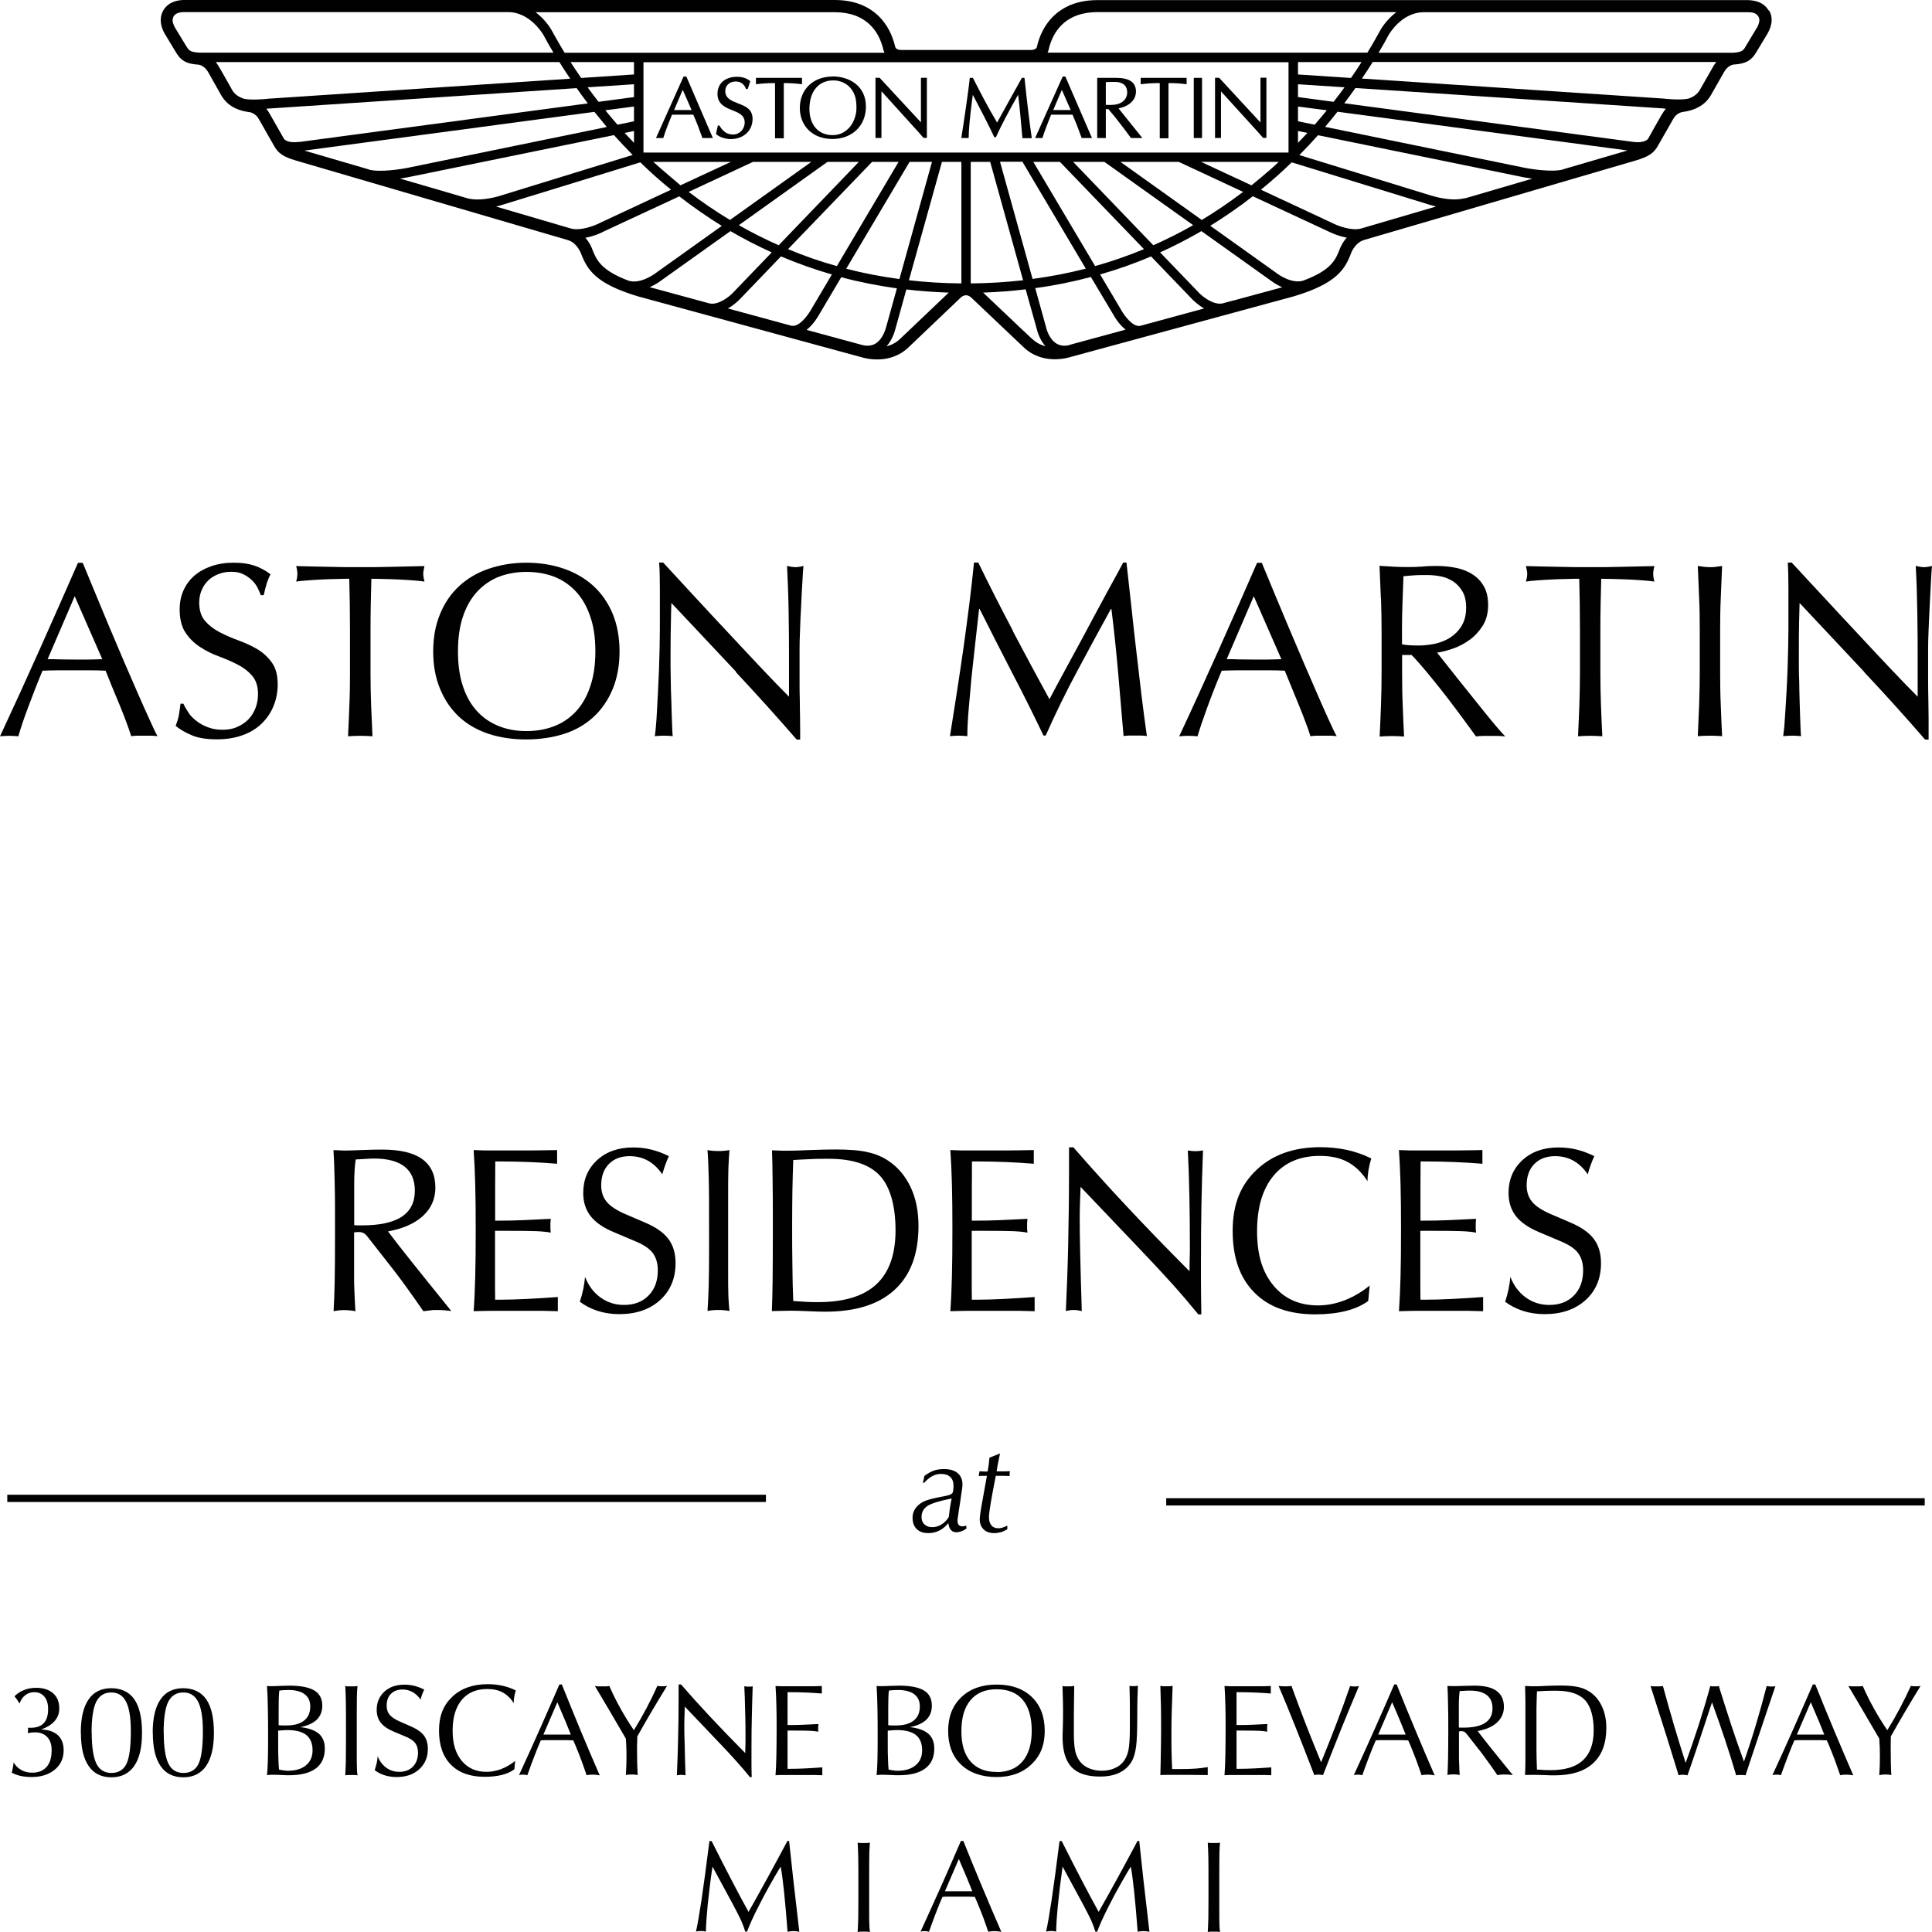 <svg width="132" height="132" viewBox="0 0 132 132" fill="none" xmlns="http://www.w3.org/2000/svg">
<path d="M120.04 1.886L119.244 3.209C119.103 3.457 119.003 3.565 118.389 3.606H94.186C94.46 3.151 94.693 2.738 94.883 2.374C94.892 2.366 95.747 0.835 97.282 0.835H119.451C119.684 0.835 119.991 0.868 120.14 1.133C120.165 1.175 120.206 1.241 120.206 1.373C120.206 1.489 120.165 1.654 120.049 1.886M117.077 4.5L116.231 5.98C116.115 6.203 115.932 6.542 115.376 6.733C114.903 6.849 113.965 6.774 113.641 6.733L93.049 5.368C93.323 4.971 93.564 4.599 93.788 4.235H117.26C117.202 4.318 117.136 4.4 117.077 4.491M113.575 7.758C113.575 7.758 112.761 9.181 112.604 9.479C112.562 9.537 112.322 9.793 111.575 9.694L91.846 7.055C92.111 6.7 92.377 6.352 92.609 6.013L113.567 7.403C113.567 7.403 113.683 7.419 113.816 7.428C113.733 7.527 113.65 7.634 113.583 7.767M106.786 11.58C106.047 11.778 104.594 11.555 104.088 11.447C104.088 11.447 94.809 9.545 90.534 8.668C90.833 8.321 91.115 7.973 91.381 7.634L111.193 10.281L106.786 11.571V11.58ZM100.071 13.54C99.117 13.796 97.871 13.383 97.863 13.383H97.847L88.775 10.595C89.223 10.14 89.655 9.686 90.053 9.239L103.964 12.084C103.964 12.084 104.279 12.15 104.686 12.208L100.079 13.556L100.071 13.54ZM92.983 15.616C92.335 15.79 91.381 15.418 91.074 15.26C91.074 15.26 88.642 14.127 86.152 12.961C86.899 12.349 87.605 11.729 88.252 11.092L97.664 13.986C97.664 13.986 97.855 14.044 98.112 14.111L92.983 15.616ZM91.53 17.03C91.257 17.733 90.974 18.453 89.04 19.173C88.244 19.421 87.297 18.718 87.289 18.709C87.289 18.709 85.139 17.171 82.691 15.426C83.679 14.814 84.658 14.144 85.596 13.408L90.8 15.831C90.8 15.831 91.364 16.12 92.012 16.236C91.696 16.592 91.564 16.956 91.53 17.022M84.26 20.529L83.538 20.727C82.923 20.868 82.176 20.273 81.936 20.024C81.936 20.024 80.774 18.809 79.263 17.245C80.226 16.807 81.164 16.327 82.085 15.79L86.907 19.23C86.907 19.23 87.206 19.454 87.605 19.628C86.534 19.917 84.26 20.537 84.26 20.537M77.885 22.266C77.379 22.349 76.781 21.513 76.615 21.199L75.163 18.751C76.35 18.412 77.512 18.006 78.641 17.518L81.479 20.471C81.479 20.471 81.82 20.819 82.268 21.075L77.894 22.266H77.885ZM73.063 23.581C72.723 23.655 72.432 23.622 72.183 23.474C71.652 23.151 71.478 22.407 71.47 22.357L70.731 19.685C72.026 19.512 73.296 19.255 74.532 18.924L76.076 21.513C76.126 21.613 76.433 22.15 76.906 22.522L73.072 23.564L73.063 23.581ZM69.934 22.613C69.934 22.613 67.876 20.653 67.17 19.991C68.158 19.958 69.121 19.884 70.075 19.768L70.839 22.489C70.864 22.589 71.005 23.184 71.428 23.655C70.847 23.49 70.673 23.316 69.934 22.605M66.324 19.363V11.059H67.652L69.901 19.148C68.731 19.28 67.535 19.355 66.324 19.363ZM62.099 19.148L64.357 11.059H65.685V19.363C64.465 19.355 63.269 19.28 62.099 19.148ZM61.51 23.143C61.219 23.424 60.887 23.581 60.572 23.664C60.995 23.184 61.145 22.589 61.169 22.498L61.925 19.776C62.871 19.892 63.842 19.958 64.821 19.991C64.041 20.736 61.51 23.143 61.51 23.143ZM60.539 22.349C60.539 22.349 60.364 23.143 59.817 23.474C59.568 23.622 59.277 23.655 58.945 23.581L55.111 22.539C55.584 22.159 55.899 21.613 55.949 21.522C55.949 21.522 56.596 20.43 57.476 18.941C58.713 19.272 59.983 19.52 61.277 19.702L60.539 22.365V22.349ZM54.106 22.266L49.732 21.075C50.189 20.819 50.496 20.488 50.521 20.471C50.521 20.471 51.774 19.164 53.359 17.518C54.488 17.998 55.65 18.412 56.837 18.751L55.393 21.191C55.218 21.505 54.621 22.34 54.114 22.258M48.462 20.727L44.387 19.619C44.794 19.445 45.076 19.239 45.093 19.222C45.093 19.222 47.367 17.601 49.907 15.79C50.819 16.327 51.766 16.807 52.728 17.245L50.056 20.024C49.815 20.273 49.068 20.876 48.462 20.727ZM42.951 19.181C41.034 18.461 40.743 17.733 40.469 17.039C40.445 16.972 40.312 16.6 39.996 16.245C40.644 16.129 41.183 15.856 41.217 15.831C41.217 15.831 43.814 14.615 46.412 13.416C47.35 14.144 48.321 14.822 49.317 15.434L44.727 18.709C44.727 18.709 43.756 19.429 42.959 19.181M39.017 15.616C38.826 15.558 36.668 14.93 33.888 14.111C34.153 14.053 34.328 13.995 34.344 13.986C34.344 13.986 41.972 11.646 43.748 11.092C44.404 11.729 45.101 12.357 45.848 12.961L40.943 15.252C40.619 15.418 39.664 15.79 39.025 15.616M31.937 13.548C30.427 13.101 28.825 12.638 27.323 12.2C27.721 12.142 28.011 12.084 28.036 12.076C28.036 12.076 37.863 10.066 41.947 9.231C42.354 9.677 42.777 10.132 43.225 10.587L34.145 13.383C34.145 13.383 32.883 13.796 31.937 13.548ZM25.214 11.58C23.173 10.984 21.504 10.496 20.799 10.289L40.611 7.643C40.885 7.982 41.167 8.329 41.457 8.676L27.904 11.456C27.397 11.563 25.953 11.786 25.206 11.588M20.434 9.694C19.678 9.793 19.446 9.545 19.404 9.487L18.417 7.758C18.35 7.634 18.276 7.518 18.193 7.428C18.317 7.419 39.399 6.021 39.399 6.021C39.639 6.361 39.889 6.708 40.162 7.064L20.434 9.702V9.694ZM16.624 6.733C16.06 6.542 15.877 6.203 15.769 5.98C15.429 5.401 14.964 4.516 14.748 4.243H38.22C38.444 4.607 38.685 4.979 38.959 5.376L18.367 6.741C18.043 6.782 17.105 6.857 16.632 6.741M13.619 3.598C13.055 3.557 12.931 3.49 12.756 3.201C12.756 3.201 12.009 1.969 11.951 1.878C11.835 1.654 11.785 1.489 11.793 1.365C11.81 1.067 12.009 0.835 12.549 0.827H34.726C36.228 0.827 37.116 2.366 37.116 2.366C37.307 2.729 37.54 3.143 37.814 3.598H13.611H13.619ZM57.028 0.835C58.057 0.835 58.879 1.133 59.476 1.729C59.9 2.151 60.198 2.721 60.356 3.408C60.356 3.408 60.389 3.524 60.431 3.606H38.577C38.237 3.06 37.689 2.068 37.689 2.068C37.664 2.018 37.291 1.356 36.593 0.835H57.028ZM88.683 5.087V4.243H93.024C92.809 4.59 92.568 4.946 92.302 5.327L88.675 5.087H88.683ZM88.683 6.633V5.757L91.862 5.964C91.63 6.286 91.381 6.617 91.115 6.956L88.692 6.633H88.683ZM88.683 8.288V7.279L90.651 7.535C90.393 7.858 90.111 8.188 89.821 8.519C89.314 8.412 88.924 8.337 88.683 8.288ZM88.683 8.949L89.323 9.082C89.115 9.305 88.899 9.537 88.683 9.76V8.949ZM82.06 11.059H87.364C86.824 11.596 85.546 12.63 85.505 12.663C84.21 12.068 82.957 11.472 82.06 11.059ZM76.557 11.059H80.533L84.932 13.11C84.019 13.805 83.081 14.441 82.11 15.029C79.985 13.515 77.753 11.919 76.549 11.059M73.312 11.059H75.454L81.521 15.384C80.633 15.889 79.728 16.344 78.798 16.757C76.806 14.681 74.399 12.183 73.32 11.059M70.598 11.059H72.416L78.159 17.022C77.08 17.469 75.968 17.857 74.823 18.18L70.598 11.059ZM69.859 11.059L74.184 18.354C73.005 18.66 71.785 18.891 70.548 19.057L68.324 11.05H69.859V11.059ZM62.141 11.059H63.676L61.452 19.065C60.215 18.9 59.003 18.668 57.816 18.362C59.435 15.633 61.601 11.985 62.141 11.067M59.584 11.059H61.394L57.177 18.18C56.032 17.866 54.928 17.477 53.841 17.022C56.148 14.632 58.912 11.753 59.584 11.059ZM56.546 11.059H58.679L53.202 16.757C52.272 16.344 51.367 15.889 50.479 15.384C53.11 13.507 55.849 11.555 56.538 11.059M46.495 12.663C46.454 12.622 45.184 11.563 44.636 11.059H49.94L46.487 12.663H46.495ZM51.459 11.059H55.434L49.873 15.029C48.902 14.441 47.964 13.805 47.051 13.11C49.143 12.134 51.069 11.232 51.45 11.059M43.316 8.949V9.76C43.101 9.537 42.885 9.305 42.677 9.082C42.935 9.024 43.142 8.982 43.316 8.949ZM43.316 7.279V8.288L42.188 8.519C41.897 8.188 41.623 7.866 41.358 7.535L43.316 7.279ZM43.316 5.757V6.633L40.893 6.956C40.636 6.617 40.378 6.286 40.146 5.964L43.308 5.757H43.316ZM43.316 5.087L39.706 5.327C39.449 4.954 39.208 4.59 38.984 4.243H43.316V5.087ZM43.964 10.422V10.413V4.251H88.036V10.422H43.972H43.964ZM71.644 3.399C71.802 2.713 72.092 2.151 72.524 1.72C73.113 1.133 73.943 0.827 74.972 0.827H95.406C94.709 1.348 94.336 2.018 94.311 2.06C94.07 2.498 93.78 3.019 93.423 3.598H71.569C71.619 3.524 71.644 3.399 71.644 3.399ZM120.837 0.711C120.447 0.066 119.758 0.025 119.451 0.008H74.964C73.702 0.008 72.69 0.397 71.934 1.141C71.403 1.679 71.03 2.374 70.839 3.217C70.839 3.251 70.772 3.416 70.399 3.416H61.609C61.227 3.416 61.178 3.242 61.169 3.217C60.97 2.374 60.605 1.671 60.066 1.133C59.31 0.38 58.289 0 57.028 0H12.54C12.258 0.008 11.544 0.058 11.163 0.703C10.98 1.009 10.839 1.538 11.237 2.275L12.051 3.623C12.383 4.169 12.764 4.367 13.561 4.417C13.57 4.417 13.943 4.458 14.209 4.905L15.03 6.361C15.213 6.691 15.62 7.477 17.022 7.659C17.047 7.659 17.454 7.709 17.686 8.139L18.707 9.934C19.006 10.504 19.421 10.728 20.185 10.959L38.793 16.402C39.424 16.584 39.689 17.303 39.689 17.303C40.129 18.445 40.702 19.388 43.615 20.256L58.837 24.4C59.02 24.458 60.771 24.987 62.082 23.722L65.651 20.322C65.651 20.322 65.801 20.173 66 20.173C66.199 20.173 66.349 20.322 66.349 20.322L69.926 23.713C71.237 24.979 72.989 24.441 73.171 24.383C73.171 24.383 88.376 20.256 88.393 20.248C91.298 19.379 91.887 18.42 92.311 17.295C92.327 17.245 92.585 16.575 93.207 16.393C93.207 16.393 96.021 15.566 111.807 10.951C112.579 10.711 112.994 10.496 113.293 9.925L114.314 8.139C114.546 7.7 114.953 7.651 114.969 7.651C116.389 7.461 116.804 6.675 116.978 6.352L117.808 4.897C118.065 4.45 118.439 4.409 118.455 4.409C119.244 4.359 119.634 4.16 119.966 3.615L120.779 2.266C120.953 1.952 121.045 1.646 121.045 1.365C121.045 1.125 120.987 0.902 120.862 0.703" fill="#010101"/>
<path d="M46.056 7.52C46.097 7.429 46.587 6.271 46.645 6.138C46.712 6.271 47.21 7.429 47.251 7.52H46.056ZM46.894 5.229H46.703L44.819 9.43H45.326V9.405C45.483 8.893 45.682 8.405 45.873 7.933C45.873 7.933 45.898 7.867 45.915 7.834H47.367C47.567 8.281 47.766 8.793 47.982 9.405L47.998 9.43H48.704L46.894 5.229Z" fill="#010101"/>
<path d="M48.92 9.148C49.144 9.396 49.65 9.504 49.916 9.504C50.796 9.504 51.418 8.933 51.418 8.123C51.418 7.444 50.912 7.246 50.406 7.056C49.966 6.882 49.551 6.716 49.551 6.22C49.551 5.84 49.849 5.567 50.264 5.567C50.596 5.567 50.837 5.74 50.962 6.055V6.08H51.086L51.261 5.55L51.244 5.534C51.003 5.319 50.638 5.244 50.372 5.244C49.551 5.244 49.02 5.699 49.02 6.41C49.02 7.122 49.559 7.345 50.04 7.535C50.472 7.709 50.879 7.866 50.879 8.362C50.879 8.826 50.53 9.189 50.09 9.189C49.692 9.189 49.418 9.016 49.161 8.594V8.577H49.044L48.92 9.148Z" fill="#010101"/>
<path d="M54.746 5.32H51.65V5.75H51.692C52.049 5.709 52.397 5.676 52.953 5.676V9.448H53.551V5.676C53.974 5.676 54.373 5.701 54.755 5.75H54.796V5.32H54.755H54.746Z" fill="#010101"/>
<path d="M57.975 8.769C57.684 9.075 57.319 9.232 56.879 9.232C55.916 9.232 55.302 8.529 55.302 7.446C55.302 6.246 55.925 5.494 56.937 5.494C57.419 5.494 57.867 5.7 58.141 6.056C58.448 6.445 58.514 6.85 58.514 7.338C58.514 7.363 58.514 7.396 58.514 7.421C58.514 7.81 58.356 8.372 57.983 8.769M56.879 5.229C55.559 5.229 54.647 6.114 54.647 7.371C54.647 8.628 55.543 9.497 56.871 9.497C58.199 9.497 59.162 8.612 59.162 7.28C59.162 5.858 58.016 5.221 56.879 5.221" fill="#010101"/>
<path d="M63.286 5.317H62.921V8.361L60.099 5.317H59.816V9.428H60.223V6.243H60.231L62.779 9.055L63.095 9.419H63.111H63.327V5.309H63.286V5.317Z" fill="#010101"/>
<path d="M69.959 5.32H69.818L68.814 7.123C68.814 7.123 68.183 8.273 68.125 8.372C67.51 7.347 66.954 6.271 66.481 5.337V5.32H66.257V5.353C66.199 5.965 65.842 8.439 65.685 9.39V9.431H66.183V9.398C66.183 8.819 66.282 7.951 66.39 7.041C66.39 7.041 66.44 6.635 66.465 6.478C66.531 6.611 67.311 8.083 67.602 8.687L67.934 9.373H68.058V9.348C68.407 8.563 68.897 7.653 69.561 6.47C69.652 7.173 69.785 8.596 69.851 9.406V9.439H70.49V9.398C70.341 8.397 70.183 7.082 70.001 5.362V5.329H69.959V5.32Z" fill="#010101"/>
<path d="M71.959 7.52C71.993 7.429 72.49 6.271 72.549 6.138C72.607 6.271 73.113 7.429 73.154 7.52H71.959ZM72.789 5.229H72.607L70.723 9.43H71.229V9.405C71.395 8.893 71.586 8.405 71.777 7.925C71.777 7.925 71.802 7.867 71.818 7.834H73.279C73.478 8.289 73.686 8.818 73.893 9.405V9.43H74.607L72.789 5.229Z" fill="#010101"/>
<path d="M75.553 7.165V5.61C75.802 5.602 76.176 5.585 76.383 5.61C76.798 5.676 77.014 5.916 77.014 6.321C77.014 6.726 76.732 7.032 76.284 7.132C76.026 7.181 75.711 7.173 75.561 7.165M76.416 7.405C77.163 7.256 77.612 6.826 77.612 6.255C77.612 5.626 77.163 5.32 76.259 5.32H74.964V9.431H75.553V7.454H75.728L76.184 8L76.881 8.902L77.271 9.431H77.288H78.051C78.051 9.431 76.483 7.487 76.416 7.396" fill="#010101"/>
<path d="M81.039 5.32H77.935V5.75H77.976C78.333 5.709 78.673 5.676 79.238 5.676V9.448H79.835V5.676C80.25 5.676 80.657 5.701 81.03 5.75H81.072V5.32H81.039Z" fill="#010101"/>
<path d="M82.127 5.32H81.562V9.431H82.127V5.32Z" fill="#010101"/>
<path d="M86.119 5.317V8.361H86.111L83.297 5.317H83.015V9.428H83.421V6.243L85.978 9.055L86.293 9.419H86.525V5.309H86.119V5.317Z" fill="#010101"/>
<path d="M3.237 45.037C3.527 45.037 3.835 45.037 4.158 45.053C4.474 45.053 4.781 45.062 5.08 45.062C5.395 45.062 5.71 45.062 6.034 45.062C6.349 45.062 6.665 45.045 6.988 45.037L5.104 40.736L3.254 45.037H3.237ZM10.765 50.297C10.607 50.281 10.458 50.264 10.317 50.264H9.412C9.271 50.264 9.113 50.281 8.964 50.297C8.881 50.041 8.781 49.727 8.64 49.363C8.507 48.999 8.358 48.618 8.192 48.213C8.026 47.816 7.86 47.411 7.686 46.997C7.52 46.584 7.362 46.195 7.213 45.823C6.847 45.806 6.482 45.798 6.109 45.798C5.735 45.798 5.353 45.798 4.98 45.798C4.631 45.798 4.283 45.798 3.942 45.798C3.602 45.798 3.262 45.815 2.905 45.823C2.54 46.691 2.216 47.535 1.917 48.337C1.618 49.131 1.403 49.785 1.253 50.306C1.062 50.289 0.855 50.273 0.631 50.273C0.407 50.273 0.191 50.289 0 50.306C0.921 48.337 1.818 46.369 2.689 44.417C3.561 42.465 4.44 40.48 5.329 38.453H5.652C5.926 39.106 6.217 39.818 6.532 40.579C6.847 41.34 7.171 42.109 7.495 42.895C7.827 43.672 8.159 44.45 8.482 45.219C8.814 45.98 9.122 46.7 9.412 47.361C9.703 48.015 9.96 48.61 10.2 49.123C10.433 49.644 10.616 50.041 10.765 50.306" fill="#010101"/>
<path d="M12.889 48.718C13.039 48.925 13.229 49.115 13.454 49.281C13.669 49.446 13.927 49.587 14.225 49.694C14.516 49.81 14.848 49.859 15.205 49.859C15.586 49.859 15.918 49.802 16.217 49.661C16.516 49.529 16.773 49.355 16.981 49.14C17.188 48.925 17.346 48.66 17.462 48.362C17.578 48.065 17.628 47.742 17.628 47.403C17.628 46.882 17.487 46.477 17.23 46.171C16.964 45.864 16.632 45.608 16.242 45.41C15.844 45.203 15.412 45.021 14.956 44.847C14.499 44.682 14.068 44.467 13.678 44.21C13.279 43.954 12.947 43.631 12.682 43.234C12.416 42.846 12.275 42.308 12.275 41.646C12.275 41.166 12.358 40.736 12.532 40.348C12.707 39.959 12.947 39.62 13.271 39.339C13.595 39.057 13.985 38.842 14.433 38.685C14.889 38.528 15.396 38.445 15.968 38.445C16.541 38.445 16.981 38.511 17.379 38.644C17.769 38.776 18.143 38.975 18.483 39.239C18.375 39.43 18.301 39.636 18.226 39.851C18.16 40.066 18.093 40.331 18.018 40.662H17.819C17.761 40.505 17.686 40.339 17.595 40.149C17.495 39.967 17.371 39.785 17.197 39.628C17.031 39.471 16.84 39.339 16.616 39.231C16.392 39.115 16.118 39.066 15.802 39.066C15.487 39.066 15.188 39.115 14.931 39.223C14.657 39.322 14.425 39.471 14.234 39.653C14.034 39.843 13.885 40.066 13.777 40.323C13.669 40.579 13.611 40.861 13.611 41.166C13.611 41.696 13.744 42.118 14.009 42.424C14.275 42.73 14.607 42.986 15.005 43.193C15.404 43.4 15.835 43.59 16.292 43.755C16.748 43.921 17.18 44.119 17.578 44.351C17.977 44.591 18.309 44.897 18.575 45.269C18.84 45.633 18.973 46.138 18.973 46.758C18.973 47.271 18.882 47.767 18.691 48.23C18.508 48.693 18.234 49.09 17.877 49.438C17.52 49.785 17.089 50.05 16.566 50.232C16.051 50.422 15.47 50.513 14.806 50.513C14.101 50.513 13.528 50.422 13.097 50.232C12.657 50.05 12.3 49.835 12.001 49.595C12.101 49.338 12.175 49.099 12.217 48.892C12.25 48.685 12.291 48.42 12.333 48.081H12.532C12.623 48.288 12.748 48.495 12.897 48.702" fill="#010101"/>
<path d="M23.879 39.544C23.58 39.544 23.273 39.544 22.949 39.561C22.626 39.561 22.302 39.577 21.978 39.594C21.655 39.61 21.339 39.627 21.049 39.652C20.75 39.668 20.484 39.701 20.235 39.734C20.294 39.536 20.318 39.354 20.318 39.197C20.318 39.073 20.294 38.891 20.235 38.676C20.982 38.692 21.713 38.717 22.427 38.725C23.14 38.75 23.871 38.75 24.618 38.75C25.365 38.75 26.095 38.75 26.809 38.725C27.523 38.709 28.253 38.692 29 38.676C28.95 38.899 28.917 39.073 28.917 39.213C28.917 39.354 28.95 39.536 29 39.734C28.759 39.701 28.494 39.668 28.195 39.652C27.896 39.627 27.581 39.61 27.257 39.594C26.933 39.577 26.618 39.569 26.294 39.561C25.979 39.553 25.663 39.544 25.373 39.544C25.34 40.711 25.315 41.877 25.315 43.051V45.971C25.315 46.715 25.331 47.452 25.356 48.171C25.39 48.899 25.415 49.602 25.448 50.305C25.19 50.288 24.908 50.272 24.618 50.272C24.327 50.272 24.045 50.288 23.779 50.305C23.813 49.61 23.846 48.899 23.871 48.171C23.904 47.452 23.912 46.715 23.912 45.971V43.051C23.912 41.877 23.896 40.711 23.862 39.544" fill="#010101"/>
<path d="M40.312 42.076C40.079 41.398 39.747 40.836 39.324 40.389C38.901 39.942 38.403 39.611 37.83 39.388C37.266 39.181 36.643 39.074 35.971 39.074C35.299 39.074 34.701 39.181 34.128 39.388C33.556 39.611 33.058 39.942 32.634 40.389C32.211 40.836 31.879 41.398 31.647 42.076C31.406 42.763 31.29 43.573 31.29 44.508C31.29 45.443 31.406 46.253 31.647 46.94C31.879 47.626 32.211 48.189 32.634 48.635C33.058 49.082 33.564 49.413 34.128 49.628C34.701 49.851 35.315 49.95 35.971 49.95C36.627 49.95 37.266 49.843 37.83 49.628C38.403 49.413 38.901 49.082 39.324 48.635C39.747 48.189 40.079 47.626 40.312 46.94C40.553 46.262 40.677 45.451 40.677 44.508C40.677 43.565 40.561 42.763 40.312 42.076ZM30.07 41.944C30.377 41.191 30.817 40.554 31.373 40.042C31.937 39.521 32.609 39.123 33.39 38.859C34.17 38.594 35.025 38.445 35.954 38.445C36.884 38.445 37.755 38.586 38.536 38.859C39.316 39.132 39.988 39.521 40.553 40.042C41.117 40.563 41.548 41.191 41.864 41.944C42.171 42.697 42.329 43.557 42.329 44.508C42.329 45.459 42.171 46.319 41.864 47.072C41.548 47.825 41.117 48.462 40.553 48.983C39.988 49.504 39.316 49.893 38.536 50.141C37.755 50.389 36.892 50.521 35.954 50.521C35.017 50.521 34.17 50.397 33.39 50.141C32.609 49.884 31.937 49.496 31.373 48.983C30.817 48.462 30.377 47.825 30.07 47.072C29.754 46.319 29.597 45.468 29.597 44.508C29.597 43.549 29.754 42.697 30.07 41.944Z" fill="#010101"/>
<path d="M50.296 45.904C48.819 44.333 47.35 42.761 45.872 41.198C45.856 41.512 45.847 41.934 45.839 42.472C45.823 43.001 45.814 43.721 45.814 44.639C45.814 44.879 45.814 45.168 45.814 45.524C45.814 45.871 45.831 46.235 45.831 46.616C45.831 47.005 45.847 47.393 45.864 47.79C45.872 48.187 45.889 48.551 45.897 48.89C45.914 49.238 45.914 49.527 45.931 49.784C45.931 50.032 45.955 50.205 45.964 50.296C45.781 50.28 45.574 50.263 45.366 50.263C45.142 50.263 44.926 50.28 44.735 50.296C44.76 50.189 44.785 49.982 44.81 49.668C44.835 49.37 44.868 49.006 44.885 48.584C44.91 48.154 44.935 47.699 44.959 47.195C44.984 46.707 45.009 46.202 45.026 45.706C45.042 45.21 45.059 44.722 45.067 44.25C45.076 43.77 45.084 43.349 45.084 42.976C45.084 41.893 45.084 40.958 45.084 40.181C45.084 39.403 45.067 38.824 45.034 38.435H45.308C46.005 39.188 46.736 39.982 47.524 40.834C48.313 41.686 49.093 42.53 49.873 43.357C50.653 44.192 51.384 44.978 52.081 45.714C52.778 46.45 53.384 47.079 53.907 47.6V45.301C53.907 44.118 53.907 42.96 53.882 41.835C53.865 40.71 53.824 39.651 53.774 38.667C53.998 38.717 54.189 38.75 54.355 38.75C54.488 38.75 54.67 38.725 54.894 38.667C54.87 38.915 54.845 39.279 54.82 39.784C54.786 40.28 54.762 40.809 54.737 41.38C54.703 41.943 54.679 42.497 54.662 43.034C54.637 43.572 54.629 44.01 54.629 44.341V45.35C54.629 45.739 54.629 46.136 54.629 46.558C54.629 46.98 54.629 47.401 54.645 47.823C54.645 48.245 54.654 48.642 54.662 49.006C54.662 49.37 54.67 49.684 54.67 49.966V50.528H54.43C53.127 49.023 51.74 47.484 50.271 45.913" fill="#010101"/>
<path d="M69.195 43.109C69.992 44.622 70.83 46.177 71.702 47.774C71.818 47.559 71.984 47.244 72.192 46.847C72.407 46.45 72.656 45.987 72.939 45.466C73.221 44.953 73.528 44.383 73.852 43.787C74.175 43.175 74.499 42.571 74.839 41.943C75.171 41.322 75.503 40.718 75.827 40.115C76.159 39.519 76.466 38.957 76.74 38.435H76.964C77.088 39.527 77.205 40.569 77.313 41.579C77.421 42.588 77.528 43.589 77.645 44.556C77.761 45.541 77.869 46.5 77.985 47.459C78.101 48.411 78.226 49.353 78.358 50.288C78.226 50.272 78.093 50.255 77.96 50.255H77.163C77.03 50.255 76.906 50.272 76.765 50.288C76.632 48.791 76.516 47.335 76.391 45.921C76.267 44.507 76.117 43.076 75.935 41.603H75.902C75.121 43.026 74.35 44.44 73.603 45.846C72.847 47.244 72.125 48.725 71.445 50.255H71.295C70.615 48.841 69.909 47.41 69.162 45.987C68.423 44.556 67.677 43.092 66.93 41.603H66.896C66.813 42.306 66.73 43.067 66.639 43.886C66.548 44.697 66.456 45.507 66.373 46.31C66.299 47.104 66.232 47.856 66.174 48.568C66.116 49.271 66.091 49.85 66.091 50.296C65.909 50.28 65.709 50.263 65.494 50.263C65.278 50.263 65.079 50.28 64.904 50.296C65.054 49.378 65.203 48.419 65.361 47.401C65.519 46.384 65.668 45.358 65.817 44.341C65.958 43.316 66.1 42.298 66.224 41.297C66.349 40.297 66.456 39.345 66.548 38.435H66.838C67.618 40.04 68.415 41.603 69.212 43.109" fill="#010101"/>
<path d="M83.795 45.037C84.094 45.037 84.401 45.037 84.716 45.053C85.04 45.053 85.339 45.062 85.638 45.062C85.953 45.062 86.268 45.062 86.592 45.062C86.916 45.062 87.231 45.045 87.547 45.037L85.662 40.736L83.812 45.037H83.795ZM91.331 50.297C91.174 50.281 91.024 50.264 90.883 50.264H89.987C89.846 50.264 89.696 50.281 89.53 50.297C89.456 50.041 89.348 49.727 89.207 49.363C89.074 48.999 88.924 48.618 88.758 48.213C88.592 47.816 88.426 47.411 88.26 46.997C88.094 46.584 87.937 46.195 87.779 45.823C87.414 45.806 87.049 45.798 86.675 45.798C86.302 45.798 85.928 45.798 85.546 45.798C85.198 45.798 84.857 45.798 84.509 45.798C84.169 45.798 83.828 45.815 83.471 45.823C83.106 46.691 82.774 47.535 82.484 48.337C82.193 49.131 81.969 49.785 81.82 50.306C81.629 50.289 81.413 50.273 81.197 50.273C80.981 50.273 80.757 50.289 80.566 50.306C81.488 48.337 82.384 46.369 83.256 44.417C84.127 42.465 85.007 40.48 85.887 38.453H86.21C86.476 39.106 86.775 39.818 87.09 40.579C87.406 41.34 87.729 42.109 88.061 42.895C88.393 43.672 88.717 44.45 89.049 45.219C89.381 45.98 89.688 46.7 89.978 47.361C90.261 48.015 90.526 48.61 90.759 49.123C90.991 49.644 91.182 50.041 91.331 50.306" fill="#010101"/>
<path d="M96.303 44.086C96.486 44.094 96.701 44.103 96.925 44.103C97.282 44.103 97.639 44.061 98.021 43.987C98.403 43.904 98.751 43.764 99.067 43.573C99.382 43.367 99.648 43.11 99.855 42.771C100.063 42.432 100.171 42.018 100.171 41.505C100.171 41.067 100.088 40.703 99.922 40.414C99.756 40.132 99.548 39.901 99.291 39.727C99.025 39.562 98.743 39.438 98.444 39.38C98.137 39.322 97.83 39.289 97.54 39.289C97.141 39.289 96.818 39.289 96.552 39.314C96.295 39.33 96.071 39.347 95.888 39.371C95.863 39.992 95.847 40.604 95.822 41.216C95.797 41.828 95.788 42.44 95.788 43.052V44.02C95.946 44.053 96.12 44.078 96.303 44.086ZM94.344 40.852C94.319 40.141 94.286 39.405 94.253 38.66C94.585 38.685 94.9 38.702 95.224 38.718C95.539 38.735 95.863 38.743 96.195 38.743C96.527 38.743 96.843 38.735 97.166 38.71C97.482 38.677 97.805 38.668 98.137 38.668C98.61 38.668 99.067 38.71 99.499 38.801C99.922 38.892 100.304 39.041 100.627 39.256C100.951 39.462 101.2 39.735 101.391 40.075C101.582 40.414 101.673 40.836 101.673 41.348C101.673 41.886 101.549 42.357 101.308 42.746C101.059 43.135 100.768 43.457 100.411 43.714C100.063 43.97 99.681 44.169 99.283 44.309C98.884 44.45 98.519 44.541 98.187 44.591C98.32 44.756 98.511 45.004 98.751 45.302C98.992 45.608 99.258 45.947 99.548 46.311C99.847 46.675 100.146 47.064 100.47 47.461C100.785 47.858 101.092 48.238 101.391 48.61C101.69 48.983 101.964 49.313 102.221 49.619C102.478 49.925 102.694 50.157 102.843 50.314C102.677 50.298 102.503 50.281 102.329 50.281H101.333C101.158 50.281 100.992 50.298 100.843 50.314C100.669 50.083 100.411 49.727 100.071 49.255C99.723 48.776 99.341 48.271 98.926 47.725C98.502 47.179 98.079 46.642 97.639 46.112C97.199 45.575 96.801 45.12 96.444 44.748H95.797V45.988C95.797 46.733 95.805 47.469 95.838 48.188C95.863 48.916 95.896 49.62 95.93 50.322C95.664 50.306 95.39 50.289 95.091 50.289C94.792 50.289 94.519 50.306 94.261 50.322C94.294 49.628 94.328 48.916 94.353 48.188C94.377 47.469 94.394 46.733 94.394 45.988V43.069C94.394 42.316 94.377 41.588 94.353 40.869" fill="#010101"/>
<path d="M107.889 39.544C107.59 39.544 107.283 39.544 106.96 39.561C106.636 39.561 106.312 39.577 105.989 39.594C105.673 39.61 105.358 39.627 105.059 39.652C104.76 39.668 104.495 39.701 104.254 39.734C104.312 39.536 104.345 39.354 104.345 39.197C104.345 39.073 104.312 38.891 104.254 38.676C105.001 38.692 105.731 38.717 106.453 38.725C107.167 38.75 107.898 38.75 108.645 38.75C109.392 38.75 110.122 38.75 110.836 38.725C111.55 38.709 112.28 38.692 113.035 38.676C112.977 38.899 112.952 39.073 112.952 39.213C112.952 39.354 112.977 39.536 113.035 39.734C112.794 39.701 112.529 39.668 112.23 39.652C111.931 39.627 111.616 39.61 111.292 39.594C110.969 39.577 110.645 39.569 110.321 39.561C109.997 39.553 109.69 39.544 109.4 39.544C109.367 40.711 109.342 41.877 109.342 43.051V45.971C109.342 46.715 109.358 47.452 109.383 48.171C109.408 48.899 109.441 49.602 109.475 50.305C109.217 50.288 108.935 50.272 108.645 50.272C108.354 50.272 108.072 50.288 107.815 50.305C107.848 49.61 107.881 48.899 107.906 48.171C107.931 47.452 107.947 46.715 107.947 45.971V43.051C107.947 41.877 107.931 40.711 107.898 39.544" fill="#010101"/>
<path d="M116.09 40.852C116.057 40.14 116.032 39.404 115.999 38.668C116.14 38.684 116.29 38.709 116.422 38.726C116.563 38.742 116.696 38.751 116.829 38.751C116.962 38.751 117.103 38.751 117.236 38.726C117.368 38.709 117.518 38.693 117.659 38.668C117.626 39.404 117.593 40.14 117.568 40.852C117.535 41.571 117.526 42.299 117.526 43.043V45.963C117.526 46.708 117.535 47.444 117.568 48.163C117.593 48.891 117.626 49.594 117.659 50.297C117.402 50.281 117.128 50.264 116.829 50.264C116.53 50.264 116.256 50.281 115.999 50.297C116.032 49.602 116.057 48.891 116.09 48.163C116.115 47.444 116.132 46.708 116.132 45.963V43.043C116.132 42.291 116.124 41.571 116.09 40.852Z" fill="#010101"/>
<path d="M127.369 45.904C125.892 44.333 124.414 42.761 122.953 41.198C122.945 41.512 122.929 41.934 122.92 42.472C122.904 43.001 122.904 43.721 122.904 44.639C122.904 44.879 122.904 45.168 122.904 45.524C122.904 45.871 122.912 46.235 122.929 46.616C122.929 47.005 122.945 47.393 122.953 47.79C122.962 48.187 122.978 48.551 122.987 48.89C123.003 49.238 123.012 49.527 123.02 49.784C123.028 50.032 123.045 50.205 123.053 50.296C122.87 50.28 122.671 50.263 122.464 50.263C122.24 50.263 122.024 50.28 121.833 50.296C121.85 50.189 121.875 49.982 121.908 49.668C121.933 49.37 121.957 49.006 121.982 48.584C122.007 48.154 122.032 47.699 122.065 47.195C122.09 46.707 122.115 46.202 122.132 45.706C122.148 45.21 122.165 44.722 122.173 44.25C122.182 43.77 122.19 43.349 122.19 42.976C122.19 41.893 122.19 40.958 122.19 40.181C122.19 39.403 122.173 38.824 122.148 38.435H122.414C123.103 39.188 123.85 39.982 124.638 40.834C125.427 41.686 126.207 42.53 126.987 43.357C127.759 44.192 128.498 44.978 129.195 45.714C129.892 46.45 130.498 47.079 131.021 47.6V45.301C131.021 44.118 131.021 42.96 130.996 41.835C130.979 40.71 130.946 39.651 130.888 38.667C131.112 38.717 131.303 38.75 131.461 38.75C131.602 38.75 131.776 38.725 132 38.667C131.975 38.915 131.951 39.279 131.926 39.784C131.901 40.28 131.868 40.809 131.843 41.38C131.818 41.943 131.785 42.497 131.768 43.034C131.743 43.572 131.735 44.01 131.735 44.341V45.35C131.735 45.739 131.735 46.136 131.735 46.558C131.735 46.98 131.743 47.401 131.751 47.823C131.751 48.245 131.768 48.642 131.768 49.006C131.768 49.37 131.768 49.684 131.768 49.966V50.528H131.527C130.224 49.023 128.838 47.484 127.361 45.913" fill="#010101"/>
<path d="M24.21 83.704C24.276 83.712 24.351 83.721 24.426 83.721C24.5 83.721 24.608 83.721 24.733 83.721C25.945 83.721 26.849 83.522 27.447 83.133C28.044 82.736 28.343 82.149 28.343 81.347C28.343 80.627 28.111 80.081 27.646 79.709C27.181 79.345 26.484 79.155 25.563 79.155C25.397 79.155 25.065 79.172 24.567 79.205C24.451 79.205 24.359 79.213 24.301 79.221C24.268 79.461 24.243 79.718 24.226 79.982C24.21 80.247 24.201 80.545 24.201 80.859V83.688L24.21 83.704ZM22.791 89.585C22.824 89.022 22.849 88.369 22.865 87.641C22.882 86.913 22.89 85.731 22.89 84.093C22.89 82.703 22.89 81.587 22.865 80.751C22.849 79.908 22.824 79.188 22.782 78.584C22.824 78.584 22.873 78.584 22.94 78.584C23.23 78.601 23.43 78.609 23.529 78.609C23.728 78.609 24.119 78.601 24.691 78.576C25.264 78.551 25.737 78.543 26.11 78.543C27.331 78.543 28.244 78.758 28.841 79.188C29.447 79.618 29.746 80.272 29.746 81.148C29.746 81.909 29.464 82.546 28.907 83.067C28.343 83.588 27.546 83.944 26.509 84.134C27.273 85.152 28.642 86.864 30.592 89.271C30.7 89.403 30.783 89.51 30.833 89.577C30.659 89.552 30.485 89.527 30.327 89.519C30.169 89.51 30.011 89.502 29.862 89.502C29.713 89.502 29.563 89.502 29.414 89.527C29.264 89.544 29.098 89.56 28.924 89.585C28.509 88.981 28.136 88.452 27.812 88.005C27.488 87.558 27.189 87.153 26.907 86.789L25.139 84.531C25.048 84.407 24.957 84.316 24.857 84.258C24.758 84.2 24.641 84.176 24.5 84.176C24.434 84.176 24.351 84.176 24.235 84.2C24.21 84.2 24.201 84.2 24.193 84.2V87.153C24.193 87.517 24.193 87.898 24.218 88.303C24.235 88.708 24.251 89.138 24.285 89.585C24.143 89.56 24.011 89.535 23.886 89.527C23.762 89.519 23.645 89.51 23.529 89.51C23.413 89.51 23.288 89.51 23.164 89.527C23.04 89.544 22.907 89.56 22.766 89.585" fill="#010101"/>
<path d="M32.361 89.585C32.411 88.907 32.444 88.121 32.469 87.211C32.494 86.31 32.502 85.226 32.502 83.961C32.502 82.794 32.494 81.777 32.469 80.909C32.444 80.04 32.411 79.263 32.361 78.576C32.585 78.584 32.834 78.593 33.099 78.601C33.365 78.601 33.78 78.601 34.353 78.601C35.092 78.601 35.747 78.601 36.32 78.601C36.893 78.601 37.474 78.584 38.063 78.576C38.063 78.626 38.063 78.7 38.063 78.808C38.063 78.915 38.063 78.99 38.063 79.048C38.063 79.097 38.063 79.172 38.063 79.279C38.063 79.387 38.063 79.461 38.063 79.511C37.449 79.461 36.826 79.42 36.179 79.395C35.54 79.37 34.884 79.354 34.228 79.354H33.838C33.838 79.974 33.83 80.57 33.83 81.14C33.83 81.703 33.83 82.24 33.83 82.753V83.398H34.112C34.602 83.398 35.141 83.39 35.739 83.365C36.328 83.34 36.967 83.307 37.631 83.274C37.623 83.39 37.615 83.481 37.606 83.555C37.606 83.63 37.606 83.696 37.606 83.77C37.606 83.828 37.606 83.886 37.606 83.961C37.606 84.027 37.623 84.118 37.631 84.217C37.374 84.168 37.05 84.134 36.66 84.118C36.27 84.101 35.573 84.093 34.569 84.093H33.822V84.862C33.822 85.78 33.822 86.525 33.822 87.104C33.822 87.674 33.822 88.245 33.83 88.799H34.228C34.693 88.799 35.258 88.783 35.93 88.75C36.602 88.717 37.324 88.675 38.113 88.617C38.113 88.667 38.113 88.75 38.113 88.857C38.113 88.965 38.113 89.047 38.113 89.105C38.113 89.155 38.113 89.238 38.113 89.345C38.113 89.453 38.113 89.535 38.113 89.585C37.806 89.577 37.465 89.569 37.092 89.56C36.718 89.56 36.137 89.56 35.349 89.56C34.56 89.56 33.938 89.56 33.523 89.56C33.108 89.56 32.718 89.577 32.352 89.585" fill="#010101"/>
<path d="M39.615 88.942C39.706 88.661 39.789 88.371 39.848 88.09C39.906 87.809 39.947 87.52 39.972 87.238C40.205 87.842 40.561 88.314 41.035 88.653C41.508 88.992 42.039 89.157 42.636 89.157C43.334 89.157 43.898 88.942 44.313 88.512C44.736 88.082 44.944 87.511 44.944 86.792C44.944 86.296 44.819 85.89 44.579 85.584C44.338 85.278 43.915 85.005 43.309 84.765L41.997 84.211C41.25 83.905 40.703 83.533 40.362 83.103C40.022 82.673 39.848 82.143 39.848 81.507C39.848 80.597 40.163 79.852 40.794 79.265C41.425 78.686 42.246 78.397 43.251 78.397C43.691 78.397 44.105 78.446 44.504 78.545C44.902 78.645 45.301 78.793 45.699 78.992C45.616 79.166 45.541 79.356 45.467 79.555C45.392 79.753 45.317 79.984 45.251 80.233C44.969 79.819 44.637 79.505 44.263 79.298C43.89 79.091 43.475 78.992 43.018 78.992C42.421 78.992 41.947 79.174 41.599 79.53C41.25 79.885 41.076 80.373 41.076 80.985C41.076 81.432 41.2 81.812 41.45 82.11C41.699 82.416 42.122 82.689 42.711 82.946L44.023 83.508C44.794 83.831 45.342 84.211 45.666 84.65C45.998 85.088 46.156 85.634 46.156 86.304C46.156 87.346 45.799 88.189 45.101 88.826C44.396 89.463 43.466 89.786 42.313 89.786C41.782 89.786 41.283 89.711 40.827 89.563C40.37 89.414 39.956 89.199 39.599 88.926" fill="#010101"/>
<path d="M48.338 89.585C48.372 89.064 48.405 88.477 48.421 87.84C48.438 87.195 48.446 86.392 48.446 85.433V84.093C48.446 82.381 48.446 81.165 48.421 80.445C48.405 79.726 48.38 79.106 48.338 78.576C48.446 78.601 48.562 78.609 48.679 78.626C48.795 78.634 48.928 78.642 49.069 78.642C49.21 78.642 49.343 78.642 49.467 78.626C49.592 78.618 49.716 78.601 49.841 78.576C49.807 78.94 49.783 79.362 49.766 79.842C49.749 80.321 49.749 80.958 49.749 81.736V86.74C49.749 87.592 49.749 88.204 49.766 88.576C49.783 88.948 49.807 89.279 49.841 89.569C49.724 89.544 49.608 89.535 49.484 89.519C49.359 89.511 49.235 89.502 49.094 89.502C48.953 89.502 48.82 89.502 48.695 89.519C48.571 89.527 48.446 89.544 48.33 89.569" fill="#010101"/>
<path d="M54.197 88.891C54.546 88.915 54.853 88.932 55.127 88.949C55.401 88.965 55.658 88.965 55.89 88.965C57.675 88.965 59.003 88.56 59.874 87.749C60.746 86.939 61.186 85.706 61.186 84.06C61.186 82.414 60.829 81.091 60.115 80.322C59.401 79.552 58.231 79.172 56.621 79.172C56.172 79.172 55.749 79.172 55.351 79.197C54.952 79.213 54.571 79.23 54.197 79.255C54.172 79.933 54.156 80.628 54.139 81.356C54.131 82.084 54.122 82.853 54.122 83.672C54.122 84.672 54.122 85.599 54.139 86.451C54.147 87.303 54.164 88.121 54.197 88.891ZM52.736 89.585C52.761 88.973 52.778 88.303 52.786 87.559C52.794 86.815 52.803 85.657 52.803 84.102C52.803 82.547 52.803 81.306 52.786 80.57C52.786 79.834 52.761 79.172 52.745 78.593C53.002 78.601 53.226 78.61 53.409 78.618C53.599 78.618 53.774 78.618 53.948 78.618C54.164 78.618 54.62 78.61 55.318 78.576C56.015 78.552 56.604 78.535 57.086 78.535C58.007 78.535 58.737 78.593 59.268 78.717C59.808 78.833 60.281 79.031 60.688 79.304C61.36 79.751 61.866 80.363 62.223 81.124C62.58 81.885 62.754 82.762 62.754 83.763C62.754 85.673 62.215 87.121 61.127 88.121C60.04 89.122 58.463 89.618 56.388 89.618C56.139 89.618 55.758 89.61 55.226 89.585C54.703 89.561 54.297 89.552 54.031 89.552C53.948 89.552 53.757 89.552 53.458 89.561C53.16 89.561 52.919 89.577 52.736 89.577" fill="#010101"/>
<path d="M64.93 89.585C64.98 88.907 65.013 88.121 65.038 87.211C65.062 86.31 65.071 85.226 65.071 83.961C65.071 82.794 65.062 81.777 65.038 80.909C65.013 80.04 64.98 79.263 64.93 78.576C65.154 78.584 65.403 78.593 65.668 78.601C65.934 78.601 66.349 78.601 66.922 78.601C67.66 78.601 68.316 78.601 68.889 78.601C69.461 78.601 70.042 78.584 70.632 78.576C70.632 78.626 70.632 78.7 70.632 78.808C70.632 78.915 70.632 78.99 70.632 79.048C70.632 79.097 70.632 79.172 70.632 79.279C70.632 79.387 70.632 79.461 70.632 79.511C70.017 79.461 69.395 79.42 68.748 79.395C68.109 79.37 67.453 79.354 66.797 79.354H66.407C66.407 79.974 66.407 80.57 66.399 81.14C66.399 81.703 66.399 82.24 66.399 82.753V83.398H66.681C67.171 83.398 67.71 83.39 68.308 83.365C68.897 83.34 69.536 83.307 70.2 83.274C70.192 83.39 70.183 83.481 70.175 83.555C70.175 83.63 70.175 83.696 70.175 83.77C70.175 83.828 70.175 83.886 70.175 83.961C70.175 84.027 70.192 84.118 70.2 84.217C69.943 84.168 69.619 84.134 69.229 84.118C68.839 84.101 68.142 84.093 67.137 84.093H66.391V84.862C66.391 85.78 66.391 86.525 66.391 87.104C66.391 87.674 66.391 88.245 66.399 88.799H66.805C67.27 88.799 67.835 88.783 68.507 88.75C69.179 88.717 69.901 88.675 70.69 88.617C70.69 88.667 70.69 88.75 70.69 88.857C70.69 88.965 70.69 89.047 70.69 89.105C70.69 89.155 70.69 89.238 70.69 89.345C70.69 89.453 70.69 89.535 70.69 89.585C70.383 89.577 70.042 89.569 69.669 89.56C69.295 89.56 68.714 89.56 67.926 89.56C67.138 89.56 66.515 89.56 66.1 89.56C65.685 89.56 65.295 89.577 64.93 89.585Z" fill="#010101"/>
<path d="M72.823 89.578C72.89 88.13 72.948 86.617 72.981 85.037C73.014 83.457 73.039 81.811 73.039 80.091V78.387H73.338C74.492 79.718 75.703 81.058 76.965 82.406C78.227 83.755 79.662 85.243 81.272 86.856C81.272 86.807 81.272 86.724 81.272 86.617C81.289 86.062 81.297 85.674 81.297 85.442C81.297 84.152 81.289 82.919 81.264 81.753C81.239 80.587 81.206 79.536 81.156 78.602C81.297 78.627 81.414 78.635 81.48 78.643C81.555 78.643 81.621 78.651 81.679 78.651C81.746 78.651 81.812 78.651 81.887 78.643C81.961 78.635 82.061 78.618 82.194 78.602C82.144 79.826 82.111 81.067 82.086 82.316C82.061 83.564 82.053 84.847 82.053 86.153C82.053 86.625 82.053 87.129 82.053 87.667C82.053 88.205 82.069 88.916 82.078 89.801H81.87C81.372 89.189 80.791 88.502 80.119 87.75C79.438 86.997 78.65 86.145 77.737 85.194L73.828 81.091C73.828 81.207 73.811 81.513 73.794 82.01C73.778 82.498 73.769 82.894 73.769 83.192C73.769 83.846 73.778 84.681 73.803 85.698C73.828 86.716 73.861 88.006 73.91 89.578C73.811 89.553 73.72 89.536 73.628 89.52C73.537 89.511 73.446 89.503 73.363 89.503C73.28 89.503 73.188 89.503 73.105 89.52C73.022 89.536 72.915 89.553 72.807 89.569" fill="#010101"/>
<path d="M93.473 88.892C93.066 89.189 92.56 89.413 91.954 89.57C91.348 89.719 90.651 89.801 89.863 89.801C88.07 89.801 86.675 89.305 85.696 88.304C84.708 87.312 84.219 85.906 84.219 84.094C84.219 82.283 84.758 80.968 85.846 79.934C86.933 78.9 88.385 78.379 90.211 78.379C90.85 78.379 91.456 78.445 92.046 78.569C92.626 78.701 93.174 78.892 93.689 79.148C93.606 79.429 93.54 79.694 93.498 79.95C93.457 80.207 93.432 80.455 93.432 80.703C93.05 80.108 92.593 79.669 92.07 79.388C91.547 79.107 90.917 78.974 90.178 78.974C88.825 78.974 87.771 79.421 87.016 80.323C86.269 81.224 85.887 82.481 85.887 84.119C85.887 85.757 86.26 86.931 87.007 87.833C87.754 88.734 88.767 89.189 90.054 89.189C90.659 89.189 91.265 89.073 91.863 88.842C92.46 88.61 93.033 88.279 93.581 87.833L93.481 88.892H93.473Z" fill="#010101"/>
<path d="M95.581 89.585C95.63 88.907 95.664 88.121 95.689 87.211C95.713 86.31 95.722 85.226 95.722 83.961C95.722 82.794 95.713 81.777 95.689 80.909C95.664 80.04 95.63 79.263 95.581 78.576C95.805 78.584 96.054 78.593 96.319 78.601C96.585 78.601 97 78.601 97.573 78.601C98.311 78.601 98.967 78.601 99.54 78.601C100.112 78.601 100.693 78.584 101.283 78.576C101.283 78.626 101.283 78.7 101.283 78.808C101.283 78.915 101.283 78.99 101.283 79.048C101.283 79.097 101.283 79.172 101.283 79.279C101.283 79.387 101.283 79.461 101.283 79.511C100.668 79.461 100.046 79.42 99.398 79.395C98.759 79.37 98.104 79.354 97.448 79.354H97.058C97.058 79.974 97.05 80.57 97.05 81.14C97.05 81.703 97.05 82.24 97.05 82.753V83.398H97.332C97.822 83.398 98.361 83.39 98.959 83.365C99.548 83.34 100.187 83.307 100.851 83.274C100.843 83.39 100.834 83.481 100.826 83.555C100.826 83.63 100.826 83.696 100.826 83.77C100.826 83.828 100.826 83.886 100.826 83.961C100.826 84.027 100.843 84.118 100.851 84.217C100.594 84.168 100.27 84.134 99.88 84.118C99.49 84.101 98.793 84.093 97.788 84.093H97.041V84.862C97.041 85.78 97.041 86.525 97.041 87.104C97.041 87.674 97.041 88.245 97.05 88.799H97.448C97.913 88.799 98.477 88.783 99.15 88.75C99.822 88.717 100.544 88.675 101.332 88.617C101.332 88.667 101.332 88.75 101.332 88.857C101.332 88.965 101.332 89.047 101.332 89.105C101.332 89.155 101.332 89.238 101.332 89.345C101.332 89.453 101.332 89.535 101.332 89.585C101.025 89.577 100.685 89.569 100.311 89.56C99.938 89.56 99.357 89.56 98.569 89.56C97.78 89.56 97.157 89.56 96.743 89.56C96.328 89.56 95.938 89.577 95.572 89.585" fill="#010101"/>
<path d="M102.836 88.942C102.927 88.661 103.01 88.371 103.068 88.09C103.126 87.809 103.168 87.52 103.193 87.238C103.425 87.842 103.782 88.314 104.255 88.653C104.728 88.992 105.26 89.157 105.857 89.157C106.554 89.157 107.119 88.942 107.534 88.512C107.957 88.082 108.164 87.511 108.164 86.792C108.164 86.296 108.04 85.89 107.799 85.584C107.559 85.278 107.135 85.005 106.529 84.765L105.218 84.211C104.471 83.905 103.923 83.533 103.583 83.103C103.243 82.673 103.068 82.143 103.068 81.507C103.068 80.597 103.384 79.852 104.015 79.265C104.645 78.686 105.467 78.397 106.48 78.397C106.919 78.397 107.334 78.446 107.733 78.545C108.131 78.645 108.53 78.793 108.928 78.992C108.845 79.166 108.77 79.356 108.696 79.555C108.621 79.753 108.546 79.984 108.48 80.233C108.198 79.819 107.866 79.505 107.492 79.298C107.119 79.091 106.704 78.992 106.247 78.992C105.65 78.992 105.176 79.174 104.828 79.53C104.479 79.885 104.305 80.373 104.305 80.985C104.305 81.432 104.43 81.812 104.679 82.11C104.928 82.416 105.351 82.689 105.94 82.946L107.251 83.508C108.023 83.831 108.571 84.211 108.895 84.65C109.227 85.088 109.385 85.634 109.385 86.304C109.385 87.346 109.036 88.189 108.33 88.826C107.625 89.463 106.695 89.786 105.533 89.786C105.002 89.786 104.513 89.711 104.048 89.563C103.591 89.414 103.176 89.199 102.819 88.926" fill="#010101"/>
<path d="M0.797 121.123C0.83 121.007 0.863 120.891 0.88 120.767C0.905 120.643 0.921 120.519 0.93 120.403C1.046 120.627 1.22 120.792 1.444 120.924C1.668 121.057 1.926 121.115 2.2 121.115C2.631 121.115 2.955 120.982 3.187 120.717C3.42 120.453 3.528 120.072 3.528 119.568C3.528 119.187 3.428 118.898 3.229 118.683C3.03 118.468 2.756 118.36 2.407 118.36C2.332 118.36 2.258 118.36 2.175 118.368C2.092 118.377 2 118.393 1.901 118.41C1.901 118.41 1.901 118.393 1.901 118.385C1.901 118.319 1.917 118.269 1.917 118.236C1.917 118.211 1.917 118.187 1.917 118.162C1.917 118.137 1.917 118.096 1.909 118.046C1.934 118.046 1.959 118.046 1.984 118.046C2.009 118.046 2.05 118.046 2.108 118.046C2.507 118.046 2.797 117.938 2.996 117.723C3.196 117.508 3.287 117.194 3.287 116.764C3.287 116.408 3.204 116.127 3.03 115.92C2.864 115.713 2.631 115.614 2.332 115.614C2.108 115.614 1.901 115.68 1.726 115.821C1.544 115.962 1.419 116.152 1.336 116.392C1.27 116.284 1.204 116.193 1.154 116.11C1.096 116.028 1.038 115.962 0.988 115.895C1.187 115.705 1.403 115.556 1.652 115.465C1.901 115.366 2.166 115.316 2.465 115.316C2.955 115.316 3.345 115.44 3.627 115.689C3.909 115.937 4.05 116.276 4.05 116.723C4.05 117.053 3.951 117.335 3.743 117.574C3.544 117.814 3.229 118.013 2.805 118.162C3.303 118.178 3.685 118.311 3.951 118.55C4.216 118.79 4.349 119.138 4.349 119.584C4.349 120.13 4.15 120.569 3.743 120.908C3.345 121.239 2.814 121.412 2.158 121.412C1.892 121.412 1.643 121.387 1.411 121.338C1.179 121.288 0.979 121.205 0.797 121.115" fill="#010101"/>
<path d="M6.267 118.379C6.267 119.355 6.374 120.058 6.582 120.488C6.789 120.919 7.138 121.134 7.611 121.134C8.084 121.134 8.441 120.927 8.64 120.513C8.839 120.1 8.939 119.355 8.939 118.272C8.939 117.362 8.831 116.692 8.615 116.27C8.4 115.848 8.068 115.633 7.603 115.633C7.138 115.633 6.789 115.848 6.574 116.27C6.366 116.692 6.258 117.395 6.258 118.379M5.52 118.388C5.52 117.387 5.694 116.626 6.051 116.113C6.399 115.6 6.922 115.344 7.603 115.344C8.283 115.344 8.831 115.6 9.18 116.105C9.528 116.609 9.703 117.37 9.703 118.388C9.703 119.405 9.528 120.133 9.171 120.654C8.815 121.167 8.292 121.431 7.611 121.431C6.931 121.431 6.408 121.175 6.059 120.662C5.702 120.149 5.528 119.397 5.528 118.396" fill="#010101"/>
<path d="M11.188 118.379C11.188 119.355 11.296 120.058 11.503 120.488C11.711 120.919 12.059 121.134 12.533 121.134C13.006 121.134 13.363 120.927 13.562 120.513C13.761 120.1 13.861 119.355 13.861 118.272C13.861 117.362 13.753 116.692 13.537 116.27C13.321 115.848 12.989 115.633 12.524 115.633C12.059 115.633 11.711 115.848 11.495 116.27C11.287 116.692 11.18 117.395 11.18 118.379M10.433 118.388C10.433 117.387 10.607 116.626 10.964 116.113C11.312 115.6 11.835 115.344 12.516 115.344C13.197 115.344 13.744 115.6 14.093 116.105C14.441 116.609 14.616 117.37 14.616 118.388C14.616 119.405 14.433 120.133 14.085 120.654C13.728 121.167 13.205 121.431 12.524 121.431C11.844 121.431 11.321 121.175 10.972 120.662C10.615 120.149 10.441 119.397 10.441 118.396" fill="#010101"/>
<path d="M19.039 117.873C19.13 117.881 19.213 117.889 19.296 117.889C19.379 117.889 19.462 117.889 19.537 117.889C20.085 117.889 20.491 117.782 20.774 117.558C21.056 117.335 21.197 117.021 21.197 116.591C21.197 116.227 21.072 115.945 20.815 115.755C20.566 115.565 20.193 115.466 19.72 115.466C19.628 115.466 19.537 115.466 19.429 115.474C19.329 115.474 19.213 115.491 19.081 115.507C19.064 115.673 19.056 115.846 19.047 116.036C19.047 116.218 19.039 116.433 19.039 116.657V117.856V117.873ZM19.006 118.245V119.122C19.006 119.56 19.006 119.916 19.022 120.189C19.022 120.462 19.047 120.693 19.064 120.9C19.18 120.925 19.28 120.95 19.379 120.958C19.479 120.974 19.578 120.983 19.67 120.983C20.193 120.983 20.608 120.859 20.906 120.61C21.205 120.362 21.355 120.023 21.355 119.585C21.355 119.122 21.213 118.774 20.931 118.543C20.649 118.319 20.218 118.203 19.628 118.203C19.529 118.203 19.346 118.212 19.089 118.237C19.056 118.237 19.022 118.237 18.997 118.237M18.242 121.305C18.267 121.007 18.292 120.677 18.3 120.304C18.309 119.94 18.317 119.452 18.317 118.84C18.317 117.997 18.317 117.277 18.3 116.673C18.292 116.07 18.267 115.573 18.242 115.193C18.284 115.193 18.334 115.193 18.408 115.201C18.549 115.201 18.641 115.201 18.682 115.201C18.74 115.201 18.89 115.201 19.13 115.185C19.371 115.176 19.587 115.168 19.778 115.168C20.55 115.168 21.114 115.284 21.479 115.499C21.844 115.722 22.019 116.07 22.019 116.541C22.019 116.93 21.894 117.244 21.645 117.492C21.396 117.732 21.014 117.906 20.516 118.005C21.089 118.063 21.512 118.22 21.786 118.452C22.06 118.691 22.193 119.031 22.193 119.469C22.193 120.064 21.985 120.519 21.579 120.825C21.172 121.131 20.566 121.289 19.778 121.289C19.628 121.289 19.437 121.289 19.205 121.272C18.973 121.264 18.815 121.256 18.724 121.256C18.666 121.256 18.607 121.256 18.541 121.256C18.475 121.256 18.383 121.272 18.25 121.28" fill="#010101"/>
<path d="M23.588 121.289C23.605 121 23.621 120.677 23.629 120.321C23.629 119.966 23.638 119.519 23.638 118.99V118.245C23.638 117.294 23.638 116.624 23.629 116.227C23.621 115.83 23.605 115.483 23.588 115.193C23.646 115.202 23.712 115.218 23.779 115.218C23.845 115.218 23.92 115.218 23.995 115.218C24.069 115.218 24.144 115.218 24.219 115.218C24.285 115.218 24.36 115.202 24.426 115.193C24.401 115.392 24.393 115.632 24.385 115.896C24.385 116.161 24.376 116.517 24.376 116.947V119.726C24.376 120.197 24.376 120.537 24.385 120.743C24.385 120.95 24.401 121.132 24.426 121.297C24.36 121.289 24.293 121.273 24.227 121.273C24.161 121.273 24.086 121.273 24.011 121.273C23.936 121.273 23.862 121.273 23.787 121.273C23.721 121.273 23.646 121.289 23.588 121.297" fill="#010101"/>
<path d="M25.605 120.933C25.654 120.776 25.696 120.618 25.737 120.461C25.77 120.304 25.795 120.147 25.804 119.99C25.936 120.321 26.127 120.585 26.393 120.776C26.65 120.966 26.949 121.057 27.281 121.057C27.671 121.057 27.978 120.941 28.211 120.701C28.443 120.461 28.559 120.147 28.559 119.75C28.559 119.477 28.493 119.254 28.36 119.08C28.227 118.915 27.995 118.757 27.655 118.625L26.924 118.319C26.509 118.145 26.21 117.947 26.02 117.707C25.829 117.467 25.737 117.169 25.737 116.822C25.737 116.317 25.912 115.904 26.26 115.581C26.609 115.259 27.065 115.102 27.621 115.102C27.862 115.102 28.095 115.126 28.319 115.184C28.543 115.242 28.758 115.325 28.983 115.432C28.941 115.532 28.899 115.631 28.85 115.747C28.808 115.863 28.767 115.987 28.733 116.119C28.576 115.887 28.393 115.722 28.186 115.606C27.978 115.49 27.746 115.432 27.497 115.432C27.165 115.432 26.908 115.532 26.708 115.73C26.509 115.929 26.418 116.202 26.418 116.541C26.418 116.789 26.484 116.996 26.625 117.161C26.767 117.326 26.999 117.484 27.323 117.624L28.045 117.939C28.468 118.121 28.775 118.327 28.958 118.567C29.14 118.807 29.232 119.113 29.232 119.485C29.232 120.064 29.032 120.527 28.642 120.883C28.252 121.239 27.738 121.412 27.09 121.412C26.8 121.412 26.526 121.371 26.268 121.288C26.011 121.206 25.787 121.09 25.588 120.933" fill="#010101"/>
<path d="M35.116 120.9C34.892 121.065 34.61 121.189 34.278 121.272C33.938 121.354 33.556 121.396 33.116 121.396C32.12 121.396 31.356 121.123 30.808 120.569C30.261 120.015 29.995 119.245 29.995 118.236C29.995 117.227 30.294 116.499 30.9 115.929C31.497 115.358 32.311 115.068 33.323 115.068C33.672 115.068 34.012 115.101 34.336 115.176C34.66 115.25 34.958 115.35 35.241 115.498C35.191 115.656 35.158 115.805 35.133 115.945C35.108 116.086 35.099 116.226 35.099 116.359C34.884 116.028 34.635 115.788 34.344 115.631C34.054 115.474 33.705 115.399 33.298 115.399C32.543 115.399 31.962 115.647 31.547 116.144C31.132 116.64 30.925 117.343 30.925 118.244C30.925 119.146 31.132 119.799 31.547 120.304C31.962 120.809 32.527 121.057 33.24 121.057C33.581 121.057 33.913 120.991 34.245 120.866C34.577 120.742 34.892 120.552 35.199 120.312L35.141 120.9H35.116Z" fill="#010101"/>
<path d="M37.124 118.51C37.124 118.51 37.249 118.51 37.398 118.51C37.548 118.51 37.68 118.51 37.797 118.51C37.888 118.51 38.071 118.51 38.336 118.51C38.602 118.51 38.826 118.51 39 118.51L38.842 118.121C38.818 118.055 38.759 117.906 38.66 117.667C38.56 117.427 38.369 116.972 38.079 116.302L37.124 118.518V118.51ZM35.456 121.289C36.02 120.073 36.518 118.957 36.967 117.948C37.415 116.939 37.83 115.979 38.22 115.086H38.386C38.801 116.128 39.233 117.17 39.656 118.204C40.087 119.238 40.527 120.272 40.975 121.298C40.901 121.281 40.826 121.273 40.751 121.264C40.677 121.256 40.61 121.248 40.536 121.248C40.461 121.248 40.395 121.248 40.32 121.256C40.245 121.256 40.17 121.273 40.079 121.289C39.971 120.967 39.855 120.636 39.73 120.297C39.606 119.958 39.465 119.619 39.324 119.263L39.166 118.907C39.033 118.907 38.892 118.899 38.743 118.891C38.593 118.891 38.369 118.891 38.062 118.891C37.755 118.891 37.523 118.891 37.373 118.891C37.224 118.891 37.083 118.891 36.95 118.907C36.809 119.238 36.66 119.585 36.518 119.966C36.369 120.346 36.211 120.785 36.029 121.289C35.979 121.273 35.929 121.265 35.879 121.256C35.83 121.256 35.78 121.248 35.73 121.248C35.688 121.248 35.639 121.248 35.589 121.256C35.539 121.256 35.489 121.273 35.44 121.289" fill="#010101"/>
<path d="M42.761 121.288C42.778 121.04 42.786 120.808 42.794 120.601C42.794 120.394 42.803 120.196 42.803 120.006C42.803 119.815 42.803 119.625 42.794 119.427C42.786 119.228 42.778 119.013 42.761 118.79C42.338 118.062 41.956 117.409 41.616 116.83C41.267 116.242 40.943 115.696 40.645 115.192C40.719 115.2 40.794 115.217 40.877 115.217C40.96 115.217 41.043 115.217 41.134 115.217C41.225 115.217 41.317 115.217 41.4 115.217C41.483 115.217 41.557 115.2 41.632 115.192C41.865 115.729 42.122 116.242 42.404 116.747C42.686 117.251 42.985 117.739 43.309 118.211C43.616 117.715 43.906 117.21 44.172 116.705C44.438 116.201 44.687 115.696 44.911 115.184C44.969 115.192 45.019 115.208 45.077 115.208C45.135 115.208 45.185 115.208 45.243 115.208C45.309 115.208 45.367 115.208 45.417 115.208C45.467 115.208 45.525 115.192 45.575 115.184C45.201 115.796 44.844 116.383 44.504 116.962C44.164 117.533 43.848 118.095 43.541 118.641C43.541 118.897 43.533 119.088 43.525 119.22C43.525 119.352 43.525 119.476 43.525 119.584C43.525 119.84 43.525 120.105 43.533 120.386C43.541 120.667 43.55 120.965 43.566 121.279C43.5 121.263 43.433 121.255 43.367 121.246C43.3 121.238 43.234 121.238 43.168 121.238C43.101 121.238 43.035 121.238 42.968 121.246C42.902 121.246 42.827 121.263 42.753 121.279" fill="#010101"/>
<path d="M46.247 121.281C46.28 120.479 46.313 119.643 46.33 118.767C46.355 117.89 46.363 116.98 46.363 116.029V115.086H46.529C47.168 115.822 47.84 116.566 48.537 117.311C49.234 118.055 50.031 118.882 50.919 119.776C50.919 119.751 50.919 119.701 50.919 119.643C50.928 119.337 50.936 119.122 50.936 118.998C50.936 118.279 50.936 117.6 50.911 116.955C50.903 116.31 50.878 115.723 50.853 115.21C50.936 115.218 50.994 115.227 51.036 115.235C51.077 115.235 51.11 115.235 51.144 115.235C51.177 115.235 51.218 115.235 51.26 115.235C51.301 115.235 51.359 115.227 51.426 115.21C51.401 115.888 51.384 116.575 51.368 117.27C51.351 117.964 51.343 118.667 51.343 119.395C51.343 119.66 51.343 119.941 51.343 120.239C51.343 120.537 51.343 120.934 51.359 121.422H51.243C50.969 121.083 50.645 120.702 50.272 120.289C49.898 119.875 49.459 119.395 48.952 118.874L46.786 116.6C46.786 116.666 46.778 116.839 46.77 117.104C46.761 117.377 46.753 117.6 46.753 117.758C46.753 118.121 46.753 118.585 46.778 119.147C46.786 119.71 46.811 120.429 46.836 121.298C46.778 121.281 46.728 121.273 46.678 121.273C46.628 121.273 46.579 121.264 46.529 121.264C46.479 121.264 46.429 121.264 46.388 121.273C46.338 121.273 46.28 121.289 46.222 121.298" fill="#010101"/>
<path d="M52.986 121.289C53.011 120.917 53.036 120.479 53.044 119.974C53.053 119.47 53.061 118.874 53.061 118.171C53.061 117.526 53.061 116.963 53.044 116.484C53.036 116.004 53.011 115.574 52.986 115.193C53.111 115.193 53.252 115.202 53.393 115.21C53.542 115.21 53.775 115.21 54.09 115.21C54.497 115.21 54.862 115.21 55.178 115.21C55.493 115.21 55.817 115.21 56.149 115.193C56.149 115.218 56.149 115.26 56.149 115.317C56.149 115.375 56.149 115.417 56.149 115.45C56.149 115.475 56.149 115.516 56.149 115.574C56.149 115.632 56.149 115.673 56.149 115.706C55.808 115.673 55.46 115.657 55.103 115.64C54.746 115.623 54.389 115.615 54.024 115.615H53.808C53.808 115.963 53.808 116.293 53.808 116.608C53.808 116.922 53.808 117.22 53.808 117.501V117.857H53.966C54.24 117.857 54.538 117.857 54.87 117.84C55.202 117.824 55.551 117.807 55.916 117.791C55.916 117.857 55.908 117.906 55.9 117.948C55.9 117.989 55.9 118.03 55.9 118.063C55.9 118.097 55.9 118.13 55.9 118.171C55.9 118.204 55.9 118.254 55.916 118.312C55.775 118.287 55.593 118.27 55.377 118.254C55.161 118.245 54.779 118.237 54.223 118.237H53.808V118.667C53.808 119.172 53.808 119.585 53.808 119.908C53.808 120.222 53.808 120.537 53.808 120.851H54.032C54.289 120.851 54.605 120.843 54.97 120.826C55.335 120.809 55.742 120.785 56.182 120.752C56.182 120.776 56.182 120.826 56.182 120.884C56.182 120.942 56.182 120.991 56.182 121.025C56.182 121.049 56.182 121.099 56.182 121.157C56.182 121.215 56.182 121.264 56.182 121.289C56.016 121.289 55.825 121.281 55.617 121.273C55.41 121.273 55.086 121.273 54.655 121.273C54.223 121.273 53.874 121.273 53.642 121.273C53.41 121.273 53.194 121.273 52.995 121.289" fill="#010101"/>
<path d="M60.687 117.873C60.779 117.881 60.862 117.889 60.945 117.889C61.028 117.889 61.111 117.889 61.185 117.889C61.733 117.889 62.14 117.782 62.422 117.558C62.704 117.335 62.845 117.021 62.845 116.591C62.845 116.227 62.721 115.945 62.464 115.755C62.215 115.565 61.841 115.466 61.368 115.466C61.277 115.466 61.185 115.466 61.078 115.474C60.978 115.474 60.862 115.491 60.729 115.507C60.712 115.673 60.704 115.846 60.696 116.036C60.696 116.218 60.687 116.433 60.687 116.657V117.856V117.873ZM60.654 118.245V119.122C60.654 119.56 60.654 119.916 60.671 120.189C60.671 120.462 60.696 120.693 60.712 120.9C60.828 120.925 60.928 120.95 61.028 120.958C61.127 120.974 61.227 120.983 61.318 120.983C61.841 120.983 62.256 120.859 62.555 120.61C62.854 120.362 63.003 120.023 63.003 119.585C63.003 119.122 62.862 118.774 62.58 118.543C62.298 118.319 61.866 118.203 61.277 118.203C61.177 118.203 60.995 118.212 60.737 118.237C60.704 118.237 60.671 118.237 60.646 118.237M59.891 121.305C59.916 121.007 59.94 120.677 59.949 120.304C59.957 119.94 59.965 119.452 59.965 118.84C59.965 117.997 59.965 117.277 59.949 116.673C59.94 116.07 59.916 115.573 59.891 115.193C59.932 115.193 59.982 115.193 60.057 115.201C60.198 115.201 60.289 115.201 60.331 115.201C60.389 115.201 60.538 115.201 60.779 115.185C61.019 115.176 61.235 115.168 61.426 115.168C62.198 115.168 62.771 115.284 63.128 115.499C63.493 115.722 63.667 116.07 63.667 116.541C63.667 116.93 63.543 117.244 63.294 117.492C63.045 117.732 62.663 117.906 62.165 118.005C62.737 118.063 63.153 118.22 63.426 118.452C63.7 118.691 63.833 119.031 63.833 119.469C63.833 120.064 63.626 120.519 63.219 120.825C62.812 121.131 62.206 121.289 61.418 121.289C61.268 121.289 61.078 121.289 60.845 121.272C60.613 121.264 60.455 121.256 60.364 121.256C60.306 121.256 60.248 121.256 60.181 121.256C60.115 121.256 60.023 121.272 59.891 121.28" fill="#010101"/>
<path d="M68.092 121.074C68.864 121.074 69.453 120.826 69.868 120.338C70.283 119.85 70.491 119.147 70.491 118.245C70.491 117.344 70.283 116.616 69.876 116.136C69.47 115.656 68.872 115.416 68.092 115.416C67.312 115.416 66.722 115.664 66.307 116.161C65.892 116.657 65.685 117.36 65.685 118.278C65.685 119.196 65.892 119.866 66.307 120.346C66.722 120.826 67.32 121.066 68.092 121.066M68.092 121.413C67.071 121.413 66.266 121.132 65.668 120.569C65.079 120.007 64.78 119.238 64.78 118.262C64.78 117.286 65.079 116.533 65.685 115.954C66.282 115.383 67.088 115.094 68.092 115.094C69.096 115.094 69.91 115.375 70.499 115.946C71.088 116.516 71.379 117.286 71.379 118.262C71.379 119.238 71.08 119.965 70.474 120.544C69.868 121.123 69.071 121.413 68.084 121.413" fill="#010101"/>
<path d="M72.573 115.193C72.631 115.202 72.698 115.218 72.764 115.218C72.831 115.218 72.897 115.218 72.972 115.218C73.055 115.218 73.138 115.218 73.204 115.21C73.27 115.21 73.337 115.193 73.395 115.185C73.387 115.946 73.37 116.624 73.37 117.22C73.37 117.815 73.37 118.22 73.37 118.427C73.37 118.973 73.403 119.387 73.47 119.668C73.536 119.949 73.652 120.181 73.81 120.379C73.976 120.578 74.183 120.727 74.432 120.826C74.681 120.925 74.964 120.983 75.279 120.983C75.594 120.983 75.877 120.925 76.134 120.818C76.391 120.71 76.599 120.561 76.756 120.354C76.914 120.156 77.03 119.9 77.097 119.585C77.163 119.279 77.196 118.733 77.196 117.972C77.196 117.468 77.196 116.98 77.196 116.517C77.196 116.053 77.18 115.607 77.171 115.177C77.213 115.185 77.263 115.202 77.304 115.202C77.354 115.202 77.395 115.202 77.445 115.202C77.503 115.202 77.553 115.202 77.603 115.193C77.653 115.193 77.694 115.177 77.744 115.168C77.728 115.524 77.719 115.847 77.711 116.144C77.711 116.442 77.703 116.657 77.703 116.79V117.021C77.703 118.154 77.678 118.932 77.62 119.345C77.561 119.759 77.47 120.082 77.337 120.321C77.13 120.677 76.848 120.942 76.483 121.115C76.117 121.297 75.669 121.38 75.154 121.38C74.266 121.38 73.619 121.165 73.212 120.735C72.806 120.305 72.598 119.627 72.598 118.692C72.598 118.659 72.598 118.436 72.615 118.022C72.631 117.608 72.631 117.22 72.631 116.847C72.631 116.566 72.623 116.087 72.598 115.408C72.598 115.301 72.598 115.218 72.598 115.16" fill="#010101"/>
<path d="M79.279 121.288C79.296 120.767 79.304 120.254 79.312 119.749C79.321 119.245 79.329 118.74 79.329 118.244C79.329 117.69 79.329 117.16 79.321 116.664C79.312 116.168 79.296 115.68 79.279 115.184C79.346 115.192 79.412 115.208 79.478 115.208C79.545 115.208 79.62 115.208 79.703 115.208C79.786 115.208 79.852 115.208 79.918 115.208C79.985 115.208 80.051 115.192 80.118 115.184C80.093 115.763 80.076 116.325 80.059 116.854C80.043 117.392 80.035 117.888 80.035 118.351C80.035 118.815 80.035 119.278 80.043 119.683C80.051 120.088 80.068 120.485 80.084 120.866C80.151 120.866 80.217 120.866 80.3 120.866C80.383 120.866 80.508 120.866 80.69 120.866C81.08 120.866 81.429 120.858 81.728 120.833C82.027 120.808 82.292 120.775 82.516 120.734C82.516 120.758 82.516 120.8 82.516 120.866C82.516 120.932 82.516 120.973 82.516 121.007C82.516 121.031 82.516 121.081 82.516 121.139C82.516 121.197 82.516 121.246 82.516 121.279C81.985 121.279 81.553 121.263 81.213 121.263C80.873 121.263 80.616 121.263 80.45 121.263C80.234 121.263 80.035 121.263 79.835 121.263C79.644 121.263 79.462 121.271 79.279 121.279" fill="#010101"/>
<path d="M83.662 121.289C83.687 120.917 83.712 120.479 83.72 119.974C83.728 119.47 83.737 118.874 83.737 118.171C83.737 117.526 83.737 116.963 83.72 116.484C83.712 116.004 83.687 115.574 83.662 115.193C83.787 115.193 83.928 115.202 84.069 115.21C84.218 115.21 84.451 115.21 84.766 115.21C85.173 115.21 85.538 115.21 85.853 115.21C86.169 115.21 86.492 115.21 86.824 115.193C86.824 115.218 86.824 115.26 86.824 115.317C86.824 115.375 86.824 115.417 86.824 115.45C86.824 115.475 86.824 115.516 86.824 115.574C86.824 115.632 86.824 115.673 86.824 115.706C86.484 115.673 86.135 115.657 85.779 115.64C85.422 115.623 85.065 115.615 84.7 115.615H84.484C84.484 115.963 84.484 116.293 84.484 116.608C84.484 116.922 84.484 117.22 84.484 117.501V117.857H84.641C84.915 117.857 85.214 117.857 85.546 117.84C85.878 117.824 86.227 117.807 86.592 117.791C86.592 117.857 86.584 117.906 86.575 117.948C86.575 117.989 86.575 118.03 86.575 118.063C86.575 118.097 86.575 118.13 86.575 118.171C86.575 118.204 86.575 118.254 86.592 118.312C86.451 118.287 86.268 118.27 86.052 118.254C85.837 118.245 85.455 118.237 84.899 118.237H84.484V118.667C84.484 119.172 84.484 119.585 84.484 119.908C84.484 120.222 84.484 120.537 84.484 120.851H84.708C84.965 120.851 85.281 120.843 85.646 120.826C86.011 120.809 86.418 120.785 86.858 120.752C86.858 120.776 86.858 120.826 86.858 120.884C86.858 120.942 86.858 120.991 86.858 121.025C86.858 121.049 86.858 121.099 86.858 121.157C86.858 121.215 86.858 121.264 86.858 121.289C86.692 121.289 86.501 121.281 86.293 121.273C86.086 121.273 85.762 121.273 85.322 121.273C84.882 121.273 84.542 121.273 84.309 121.273C84.077 121.273 83.861 121.273 83.662 121.289Z" fill="#010101"/>
<path d="M89.797 121.279C89.34 120.088 88.909 118.988 88.51 117.988C88.112 116.987 87.73 116.052 87.356 115.184C87.423 115.2 87.498 115.208 87.572 115.208C87.647 115.208 87.722 115.217 87.796 115.217C87.871 115.217 87.954 115.217 88.029 115.208C88.103 115.208 88.17 115.192 88.236 115.184C88.535 116.019 88.859 116.871 89.191 117.739C89.531 118.608 89.888 119.493 90.261 120.403C90.627 119.518 90.975 118.633 91.307 117.764C91.639 116.896 91.955 116.036 92.245 115.192C92.295 115.208 92.336 115.217 92.386 115.217C92.436 115.217 92.486 115.225 92.544 115.225C92.602 115.225 92.66 115.225 92.71 115.217C92.76 115.217 92.809 115.2 92.851 115.192C92.436 116.176 92.021 117.169 91.614 118.178C91.208 119.187 90.801 120.221 90.394 121.279C90.336 121.271 90.286 121.255 90.237 121.255C90.187 121.255 90.145 121.246 90.095 121.246C90.046 121.246 90.004 121.246 89.954 121.255C89.904 121.255 89.855 121.271 89.797 121.279Z" fill="#010101"/>
<path d="M94.162 118.51C94.162 118.51 94.286 118.51 94.436 118.51C94.585 118.51 94.718 118.51 94.834 118.51C94.925 118.51 95.1 118.51 95.374 118.51C95.639 118.51 95.863 118.51 96.038 118.51L95.88 118.121C95.855 118.055 95.797 117.906 95.697 117.667C95.598 117.427 95.407 116.972 95.116 116.302L94.162 118.518V118.51ZM92.494 121.289C93.05 120.073 93.556 118.957 94.004 117.948C94.452 116.939 94.876 115.979 95.257 115.086H95.424C95.838 116.128 96.27 117.17 96.702 118.204C97.133 119.238 97.573 120.272 98.021 121.298C97.938 121.281 97.864 121.273 97.797 121.264C97.731 121.256 97.656 121.248 97.582 121.248C97.507 121.248 97.44 121.248 97.366 121.256C97.291 121.256 97.216 121.273 97.125 121.289C97.017 120.967 96.901 120.636 96.776 120.297C96.652 119.958 96.511 119.619 96.37 119.263L96.212 118.907C96.079 118.907 95.938 118.899 95.789 118.891C95.639 118.891 95.415 118.891 95.108 118.891C94.801 118.891 94.569 118.891 94.419 118.891C94.27 118.891 94.129 118.891 93.996 118.907C93.855 119.238 93.705 119.585 93.564 119.966C93.415 120.346 93.257 120.785 93.075 121.289C93.025 121.273 92.975 121.265 92.925 121.256C92.875 121.256 92.826 121.248 92.776 121.248C92.734 121.248 92.684 121.248 92.635 121.256C92.585 121.256 92.535 121.273 92.485 121.289" fill="#010101"/>
<path d="M99.681 118.03C99.681 118.03 99.756 118.038 99.797 118.038C99.839 118.038 99.897 118.038 99.972 118.038C100.644 118.038 101.142 117.931 101.474 117.707C101.806 117.492 101.972 117.161 101.972 116.723C101.972 116.326 101.847 116.02 101.582 115.813C101.324 115.615 100.943 115.507 100.428 115.507C100.337 115.507 100.154 115.507 99.88 115.532C99.814 115.532 99.764 115.532 99.731 115.54C99.714 115.673 99.698 115.813 99.689 115.962C99.681 116.111 99.673 116.276 99.673 116.45V118.022L99.681 118.03ZM98.893 121.289C98.909 120.974 98.926 120.619 98.934 120.213C98.942 119.808 98.951 119.155 98.951 118.245C98.951 117.476 98.951 116.855 98.934 116.392C98.934 115.929 98.909 115.524 98.893 115.193C98.918 115.193 98.942 115.193 98.976 115.193C99.142 115.193 99.249 115.201 99.308 115.201C99.415 115.201 99.631 115.201 99.947 115.185C100.262 115.176 100.528 115.168 100.735 115.168C101.416 115.168 101.914 115.284 102.254 115.532C102.586 115.772 102.752 116.136 102.752 116.615C102.752 117.037 102.594 117.393 102.287 117.682C101.98 117.972 101.532 118.162 100.959 118.27C101.383 118.832 102.138 119.783 103.225 121.115C103.283 121.189 103.333 121.247 103.366 121.28C103.267 121.264 103.175 121.256 103.084 121.247C102.993 121.247 102.91 121.239 102.827 121.239C102.744 121.239 102.661 121.239 102.578 121.247C102.495 121.247 102.403 121.264 102.304 121.28C102.071 120.941 101.872 120.652 101.69 120.404C101.515 120.155 101.341 119.932 101.192 119.725L100.212 118.476C100.162 118.41 100.113 118.361 100.055 118.328C99.996 118.294 99.93 118.278 99.855 118.278C99.822 118.278 99.772 118.278 99.706 118.294C99.698 118.294 99.689 118.294 99.681 118.294V119.924C99.681 120.122 99.681 120.337 99.698 120.561C99.698 120.784 99.714 121.024 99.731 121.272C99.648 121.256 99.582 121.247 99.515 121.239C99.449 121.239 99.382 121.231 99.316 121.231C99.249 121.231 99.183 121.231 99.117 121.239C99.05 121.239 98.976 121.256 98.901 121.272" fill="#010101"/>
<path d="M105.01 120.9C105.201 120.917 105.375 120.925 105.524 120.933C105.674 120.933 105.815 120.942 105.948 120.942C106.935 120.942 107.674 120.718 108.155 120.263C108.637 119.817 108.886 119.13 108.886 118.22C108.886 117.311 108.687 116.575 108.288 116.153C107.89 115.731 107.242 115.516 106.354 115.516C106.105 115.516 105.873 115.516 105.649 115.524C105.425 115.532 105.217 115.541 105.01 115.557C104.993 115.929 104.985 116.318 104.976 116.723C104.976 117.12 104.976 117.551 104.976 118.005C104.976 118.56 104.976 119.072 104.976 119.544C104.976 120.015 104.993 120.47 105.01 120.892M104.196 121.289C104.213 120.95 104.221 120.578 104.221 120.164C104.221 119.751 104.221 119.114 104.221 118.245C104.221 117.377 104.221 116.699 104.221 116.285C104.221 115.88 104.205 115.516 104.196 115.193C104.337 115.193 104.462 115.202 104.561 115.21C104.669 115.21 104.769 115.21 104.86 115.21C104.976 115.21 105.234 115.21 105.624 115.185C106.006 115.168 106.338 115.16 106.603 115.16C107.11 115.16 107.516 115.193 107.815 115.259C108.114 115.326 108.371 115.433 108.604 115.582C108.977 115.83 109.259 116.169 109.45 116.591C109.649 117.013 109.749 117.501 109.749 118.055C109.749 119.114 109.45 119.916 108.844 120.47C108.247 121.024 107.367 121.297 106.213 121.297C106.072 121.297 105.865 121.297 105.574 121.281C105.284 121.273 105.059 121.264 104.91 121.264C104.86 121.264 104.761 121.264 104.595 121.264C104.429 121.264 104.296 121.273 104.196 121.273" fill="#010101"/>
<path d="M114.687 121.289C114.446 120.503 114.172 119.627 113.882 118.684C113.583 117.733 113.209 116.575 112.77 115.193C112.836 115.202 112.902 115.218 112.969 115.218C113.035 115.218 113.118 115.218 113.193 115.218C113.276 115.218 113.351 115.218 113.417 115.218C113.492 115.218 113.558 115.202 113.616 115.193C113.865 116.103 114.114 116.988 114.371 117.865C114.629 118.733 114.894 119.594 115.168 120.446C115.475 119.602 115.774 118.742 116.056 117.865C116.338 116.988 116.604 116.103 116.853 115.193C116.895 115.202 116.944 115.218 116.986 115.218C117.036 115.218 117.085 115.218 117.135 115.218C117.193 115.218 117.243 115.218 117.293 115.218C117.343 115.218 117.384 115.202 117.434 115.193C117.7 116.054 117.974 116.905 118.256 117.774C118.538 118.634 118.837 119.494 119.152 120.355C119.451 119.511 119.725 118.659 119.982 117.799C120.239 116.939 120.48 116.07 120.704 115.193C120.746 115.202 120.796 115.21 120.837 115.218C120.887 115.218 120.937 115.226 120.995 115.226C121.053 115.226 121.111 115.226 121.161 115.226C121.211 115.226 121.26 115.21 121.302 115.202C120.895 116.393 120.306 118.146 119.534 120.462L119.26 121.297C119.21 121.289 119.16 121.273 119.111 121.273C119.061 121.273 119.003 121.273 118.945 121.273C118.887 121.273 118.828 121.273 118.779 121.273C118.729 121.273 118.671 121.289 118.621 121.297C118.397 120.528 118.148 119.734 117.874 118.907C117.6 118.08 117.301 117.22 116.969 116.31C116.504 117.724 116.139 118.824 115.874 119.61C115.608 120.396 115.417 120.958 115.293 121.297C115.235 121.281 115.176 121.273 115.127 121.264C115.077 121.264 115.027 121.256 114.986 121.256C114.944 121.256 114.886 121.256 114.836 121.264C114.786 121.264 114.728 121.281 114.67 121.297" fill="#010101"/>
<path d="M122.763 118.51C122.763 118.51 122.888 118.51 123.037 118.51C123.187 118.51 123.32 118.51 123.436 118.51C123.527 118.51 123.701 118.51 123.975 118.51C124.241 118.51 124.465 118.51 124.639 118.51L124.482 118.121C124.457 118.055 124.399 117.906 124.299 117.667C124.199 117.427 124.008 116.972 123.718 116.302L122.763 118.518V118.51ZM121.095 121.289C121.66 120.073 122.158 118.957 122.606 117.948C123.054 116.939 123.469 115.979 123.859 115.086H124.025C124.44 116.128 124.872 117.17 125.303 118.204C125.735 119.238 126.175 120.272 126.623 121.298C126.548 121.281 126.474 121.273 126.399 121.264C126.324 121.264 126.258 121.248 126.183 121.248C126.108 121.248 126.042 121.248 125.967 121.256C125.893 121.256 125.818 121.273 125.727 121.289C125.619 120.967 125.502 120.636 125.378 120.297C125.253 119.958 125.112 119.619 124.971 119.263L124.814 118.907C124.681 118.907 124.54 118.899 124.39 118.891C124.241 118.891 124.017 118.891 123.71 118.891C123.403 118.891 123.17 118.891 123.021 118.891C122.871 118.891 122.73 118.891 122.597 118.907C122.456 119.238 122.307 119.585 122.166 119.966C122.017 120.346 121.859 120.785 121.676 121.289C121.626 121.273 121.577 121.265 121.527 121.256C121.477 121.256 121.427 121.248 121.377 121.248C121.336 121.248 121.286 121.248 121.236 121.256C121.187 121.256 121.137 121.273 121.087 121.289" fill="#010101"/>
<path d="M128.399 121.288C128.415 121.04 128.424 120.808 128.432 120.601C128.432 120.394 128.44 120.196 128.44 120.006C128.44 119.815 128.44 119.625 128.432 119.427C128.424 119.228 128.415 119.013 128.399 118.79C127.975 118.062 127.594 117.409 127.253 116.83C126.913 116.242 126.581 115.696 126.282 115.192C126.357 115.2 126.432 115.217 126.515 115.217C126.598 115.217 126.681 115.217 126.772 115.217C126.863 115.217 126.955 115.217 127.038 115.217C127.121 115.217 127.195 115.2 127.27 115.192C127.502 115.729 127.76 116.242 128.042 116.747C128.324 117.251 128.623 117.739 128.946 118.211C129.254 117.715 129.544 117.21 129.81 116.705C130.075 116.201 130.324 115.696 130.557 115.184C130.615 115.192 130.665 115.208 130.723 115.208C130.772 115.208 130.831 115.208 130.889 115.208C130.955 115.208 131.013 115.208 131.063 115.208C131.121 115.208 131.171 115.192 131.221 115.184C130.847 115.796 130.49 116.383 130.15 116.962C129.81 117.533 129.494 118.095 129.187 118.641C129.187 118.897 129.179 119.088 129.179 119.22C129.179 119.352 129.179 119.476 129.179 119.584C129.179 119.84 129.179 120.105 129.187 120.386C129.187 120.667 129.204 120.965 129.22 121.279C129.154 121.263 129.088 121.255 129.021 121.246C128.955 121.238 128.888 121.238 128.83 121.238C128.772 121.238 128.697 121.238 128.631 121.246C128.565 121.255 128.49 121.263 128.415 121.279" fill="#010101"/>
<path d="M47.549 131.991C47.657 131.503 47.781 130.783 47.922 129.857C48.063 128.922 48.246 127.566 48.47 125.788H48.62C49.151 126.846 49.615 127.756 50.014 128.517C50.412 129.278 50.786 129.981 51.143 130.626C51.533 129.94 51.948 129.195 52.379 128.41C52.811 127.624 53.284 126.747 53.799 125.779H53.915C53.998 126.565 54.089 127.434 54.197 128.393C54.305 129.352 54.446 130.552 54.612 131.983C54.537 131.966 54.471 131.958 54.404 131.95C54.338 131.95 54.272 131.941 54.205 131.941C54.139 131.941 54.081 131.941 54.014 131.95C53.948 131.958 53.882 131.966 53.807 131.983C53.732 130.941 53.649 130.022 53.566 129.228C53.483 128.443 53.408 127.872 53.334 127.533C52.778 128.459 52.296 129.319 51.898 130.105C51.491 130.891 51.209 131.519 51.043 131.974H50.919C50.852 131.743 50.753 131.486 50.628 131.197C50.495 130.916 50.313 130.552 50.072 130.105L48.678 127.533C48.536 128.492 48.437 129.352 48.354 130.122C48.279 130.891 48.238 131.511 48.229 131.974C48.171 131.958 48.113 131.95 48.063 131.941C48.014 131.933 47.956 131.933 47.906 131.933C47.856 131.933 47.798 131.933 47.74 131.941C47.682 131.941 47.615 131.958 47.549 131.974" fill="#010101"/>
<path d="M58.597 131.992C58.613 131.703 58.63 131.38 58.638 131.025C58.638 130.669 58.647 130.222 58.647 129.693V128.949C58.647 127.997 58.647 127.327 58.638 126.93C58.63 126.533 58.613 126.186 58.597 125.896C58.655 125.905 58.721 125.921 58.788 125.921C58.854 125.921 58.929 125.921 59.003 125.921C59.078 125.921 59.153 125.921 59.227 125.921C59.294 125.921 59.369 125.905 59.435 125.896C59.418 126.095 59.402 126.335 59.394 126.6C59.394 126.864 59.385 127.22 59.385 127.65V130.429C59.385 130.901 59.385 131.24 59.394 131.446C59.394 131.653 59.418 131.835 59.435 132.001C59.369 131.992 59.302 131.976 59.236 131.976C59.169 131.976 59.095 131.976 59.02 131.976C58.945 131.976 58.871 131.976 58.796 131.976C58.73 131.976 58.655 131.992 58.597 132.001" fill="#010101"/>
<path d="M64.556 129.22C64.556 129.22 64.681 129.22 64.83 129.22C64.98 129.22 65.113 129.22 65.229 129.22C65.32 129.22 65.503 129.22 65.768 129.22C66.034 129.22 66.258 129.22 66.432 129.22L66.275 128.831C66.25 128.765 66.192 128.616 66.092 128.376C65.992 128.137 65.801 127.682 65.511 127.012L64.556 129.228V129.22ZM62.888 131.991C63.444 130.767 63.951 129.658 64.399 128.649C64.847 127.64 65.262 126.681 65.652 125.779H65.818C66.233 126.821 66.665 127.864 67.096 128.898C67.528 129.931 67.968 130.965 68.416 131.991C68.341 131.974 68.266 131.966 68.192 131.958C68.117 131.95 68.051 131.941 67.976 131.941C67.901 131.941 67.835 131.941 67.76 131.95C67.686 131.95 67.611 131.966 67.519 131.983C67.412 131.66 67.295 131.329 67.171 130.99C67.046 130.651 66.905 130.312 66.756 129.956L66.606 129.601C66.474 129.601 66.333 129.592 66.183 129.584C66.034 129.584 65.81 129.584 65.503 129.584C65.195 129.584 64.963 129.584 64.814 129.584C64.664 129.584 64.523 129.584 64.391 129.601C64.249 129.931 64.1 130.279 63.959 130.659C63.809 131.04 63.652 131.478 63.469 131.983C63.419 131.966 63.37 131.958 63.32 131.95C63.27 131.95 63.22 131.941 63.17 131.941C63.129 131.941 63.079 131.941 63.029 131.95C62.98 131.95 62.93 131.966 62.88 131.983" fill="#010101"/>
<path d="M71.47 131.991C71.578 131.503 71.702 130.783 71.843 129.857C71.984 128.922 72.167 127.566 72.391 125.788H72.54C73.072 126.846 73.536 127.756 73.935 128.517C74.333 129.278 74.707 129.981 75.064 130.626C75.454 129.94 75.869 129.195 76.3 128.41C76.732 127.624 77.205 126.747 77.719 125.779H77.836C77.919 126.565 78.01 127.434 78.118 128.393C78.226 129.352 78.367 130.552 78.533 131.983C78.458 131.966 78.392 131.958 78.325 131.95C78.259 131.95 78.193 131.941 78.126 131.941C78.06 131.941 78.002 131.941 77.935 131.95C77.869 131.95 77.802 131.966 77.728 131.983C77.653 130.941 77.57 130.022 77.487 129.228C77.404 128.443 77.329 127.872 77.255 127.533C76.699 128.459 76.217 129.319 75.819 130.105C75.412 130.891 75.13 131.519 74.964 131.974H74.84C74.773 131.743 74.674 131.486 74.549 131.197C74.416 130.916 74.234 130.552 73.993 130.105L72.599 127.533C72.466 128.492 72.358 129.352 72.283 130.122C72.208 130.891 72.167 131.511 72.159 131.974C72.1 131.958 72.042 131.95 71.993 131.941C71.943 131.933 71.885 131.933 71.835 131.933C71.785 131.933 71.727 131.933 71.669 131.941C71.611 131.941 71.544 131.958 71.478 131.974" fill="#010101"/>
<path d="M82.518 131.992C82.534 131.703 82.551 131.38 82.559 131.025C82.559 130.669 82.567 130.222 82.567 129.693V128.949C82.567 127.997 82.567 127.327 82.559 126.93C82.551 126.533 82.534 126.186 82.518 125.896C82.576 125.905 82.642 125.921 82.709 125.921C82.775 125.921 82.85 125.921 82.924 125.921C82.999 125.921 83.074 125.921 83.148 125.921C83.215 125.921 83.29 125.905 83.356 125.896C83.331 126.095 83.323 126.335 83.314 126.6C83.314 126.864 83.306 127.22 83.306 127.65V130.429C83.306 130.901 83.306 131.24 83.314 131.446C83.314 131.653 83.331 131.835 83.356 132.001C83.29 131.992 83.223 131.976 83.157 131.976C83.09 131.976 83.016 131.976 82.941 131.976C82.866 131.976 82.791 131.976 82.717 131.976C82.65 131.976 82.576 131.992 82.518 132.001" fill="#010101"/>
<path d="M64.821 103.663C64.846 103.44 64.879 103.216 64.904 103.01C64.937 102.795 64.979 102.588 65.02 102.381C64.182 102.546 63.626 102.72 63.36 102.894C63.095 103.076 62.962 103.324 62.962 103.646C62.962 103.862 63.028 104.027 63.161 104.151C63.294 104.275 63.476 104.341 63.692 104.341C63.908 104.341 64.115 104.283 64.323 104.159C64.522 104.035 64.688 103.87 64.813 103.663M64.788 104.068C64.605 104.292 64.406 104.465 64.174 104.573C63.95 104.689 63.7 104.747 63.427 104.747C63.086 104.747 62.821 104.656 62.63 104.465C62.439 104.283 62.348 104.019 62.348 103.696C62.348 103.473 62.406 103.274 62.522 103.092C62.638 102.91 62.812 102.753 63.045 102.621C63.252 102.505 63.626 102.398 64.174 102.29C64.331 102.265 64.448 102.24 64.522 102.224C64.829 102.166 65.004 102.1 65.062 102.025C65.12 101.951 65.145 101.769 65.145 101.496C65.145 101.24 65.07 101.049 64.921 100.909C64.771 100.768 64.564 100.702 64.29 100.702C64.082 100.702 63.891 100.752 63.7 100.851C63.51 100.95 63.327 101.107 63.144 101.306H63.053C63.078 101.19 63.103 101.091 63.12 101.025C63.136 100.958 63.144 100.892 63.153 100.843C63.368 100.677 63.584 100.561 63.792 100.479C64.008 100.404 64.24 100.371 64.489 100.371C64.896 100.371 65.211 100.462 65.427 100.644C65.643 100.826 65.759 101.091 65.759 101.43C65.759 101.546 65.726 101.827 65.651 102.273C65.634 102.373 65.626 102.455 65.618 102.513L65.485 103.374V103.398C65.435 103.688 65.419 103.845 65.419 103.878C65.419 104.019 65.444 104.118 65.502 104.184C65.56 104.25 65.643 104.283 65.751 104.283C65.775 104.283 65.825 104.283 65.883 104.267C65.942 104.25 65.991 104.242 66.016 104.242L66.033 104.432C65.917 104.515 65.809 104.581 65.684 104.622C65.568 104.664 65.452 104.689 65.327 104.689C65.178 104.689 65.053 104.631 64.962 104.523C64.871 104.407 64.813 104.259 64.796 104.068" fill="#010101"/>
<path d="M66.864 100.868L66.922 100.521C67.013 100.521 67.113 100.537 67.204 100.537C67.295 100.537 67.387 100.537 67.478 100.537C67.503 100.372 67.528 100.215 67.553 100.057C67.569 99.9 67.586 99.751 67.603 99.594L68.325 99.305C68.283 99.503 68.242 99.702 68.2 99.909C68.159 100.107 68.125 100.322 68.092 100.529C68.275 100.529 68.441 100.529 68.598 100.529C68.748 100.529 68.881 100.521 68.997 100.512L68.972 100.851C68.872 100.851 68.781 100.835 68.69 100.835C68.598 100.835 68.507 100.835 68.424 100.835C68.374 100.835 68.308 100.835 68.225 100.835C68.142 100.835 68.076 100.835 68.034 100.835C67.876 101.612 67.769 102.241 67.686 102.704C67.611 103.176 67.569 103.49 67.569 103.655C67.569 103.903 67.627 104.085 67.735 104.218C67.843 104.35 68.009 104.416 68.217 104.416C68.308 104.416 68.408 104.4 68.507 104.367C68.607 104.334 68.715 104.292 68.823 104.234V104.482C68.69 104.565 68.54 104.64 68.391 104.681C68.242 104.722 68.084 104.747 67.926 104.747C67.619 104.747 67.378 104.664 67.204 104.491C67.022 104.317 66.939 104.085 66.939 103.788C66.939 103.606 67.013 103.101 67.171 102.266C67.279 101.679 67.362 101.199 67.428 100.835C67.279 100.835 67.163 100.835 67.08 100.835C66.997 100.835 66.922 100.835 66.856 100.851" fill="#010101"/>
<path d="M52.331 102.125H0.498V102.621H52.331V102.125Z" fill="#010101"/>
<path d="M131.503 102.363H79.679V102.86H131.503V102.363Z" fill="#010101"/>
</svg>
